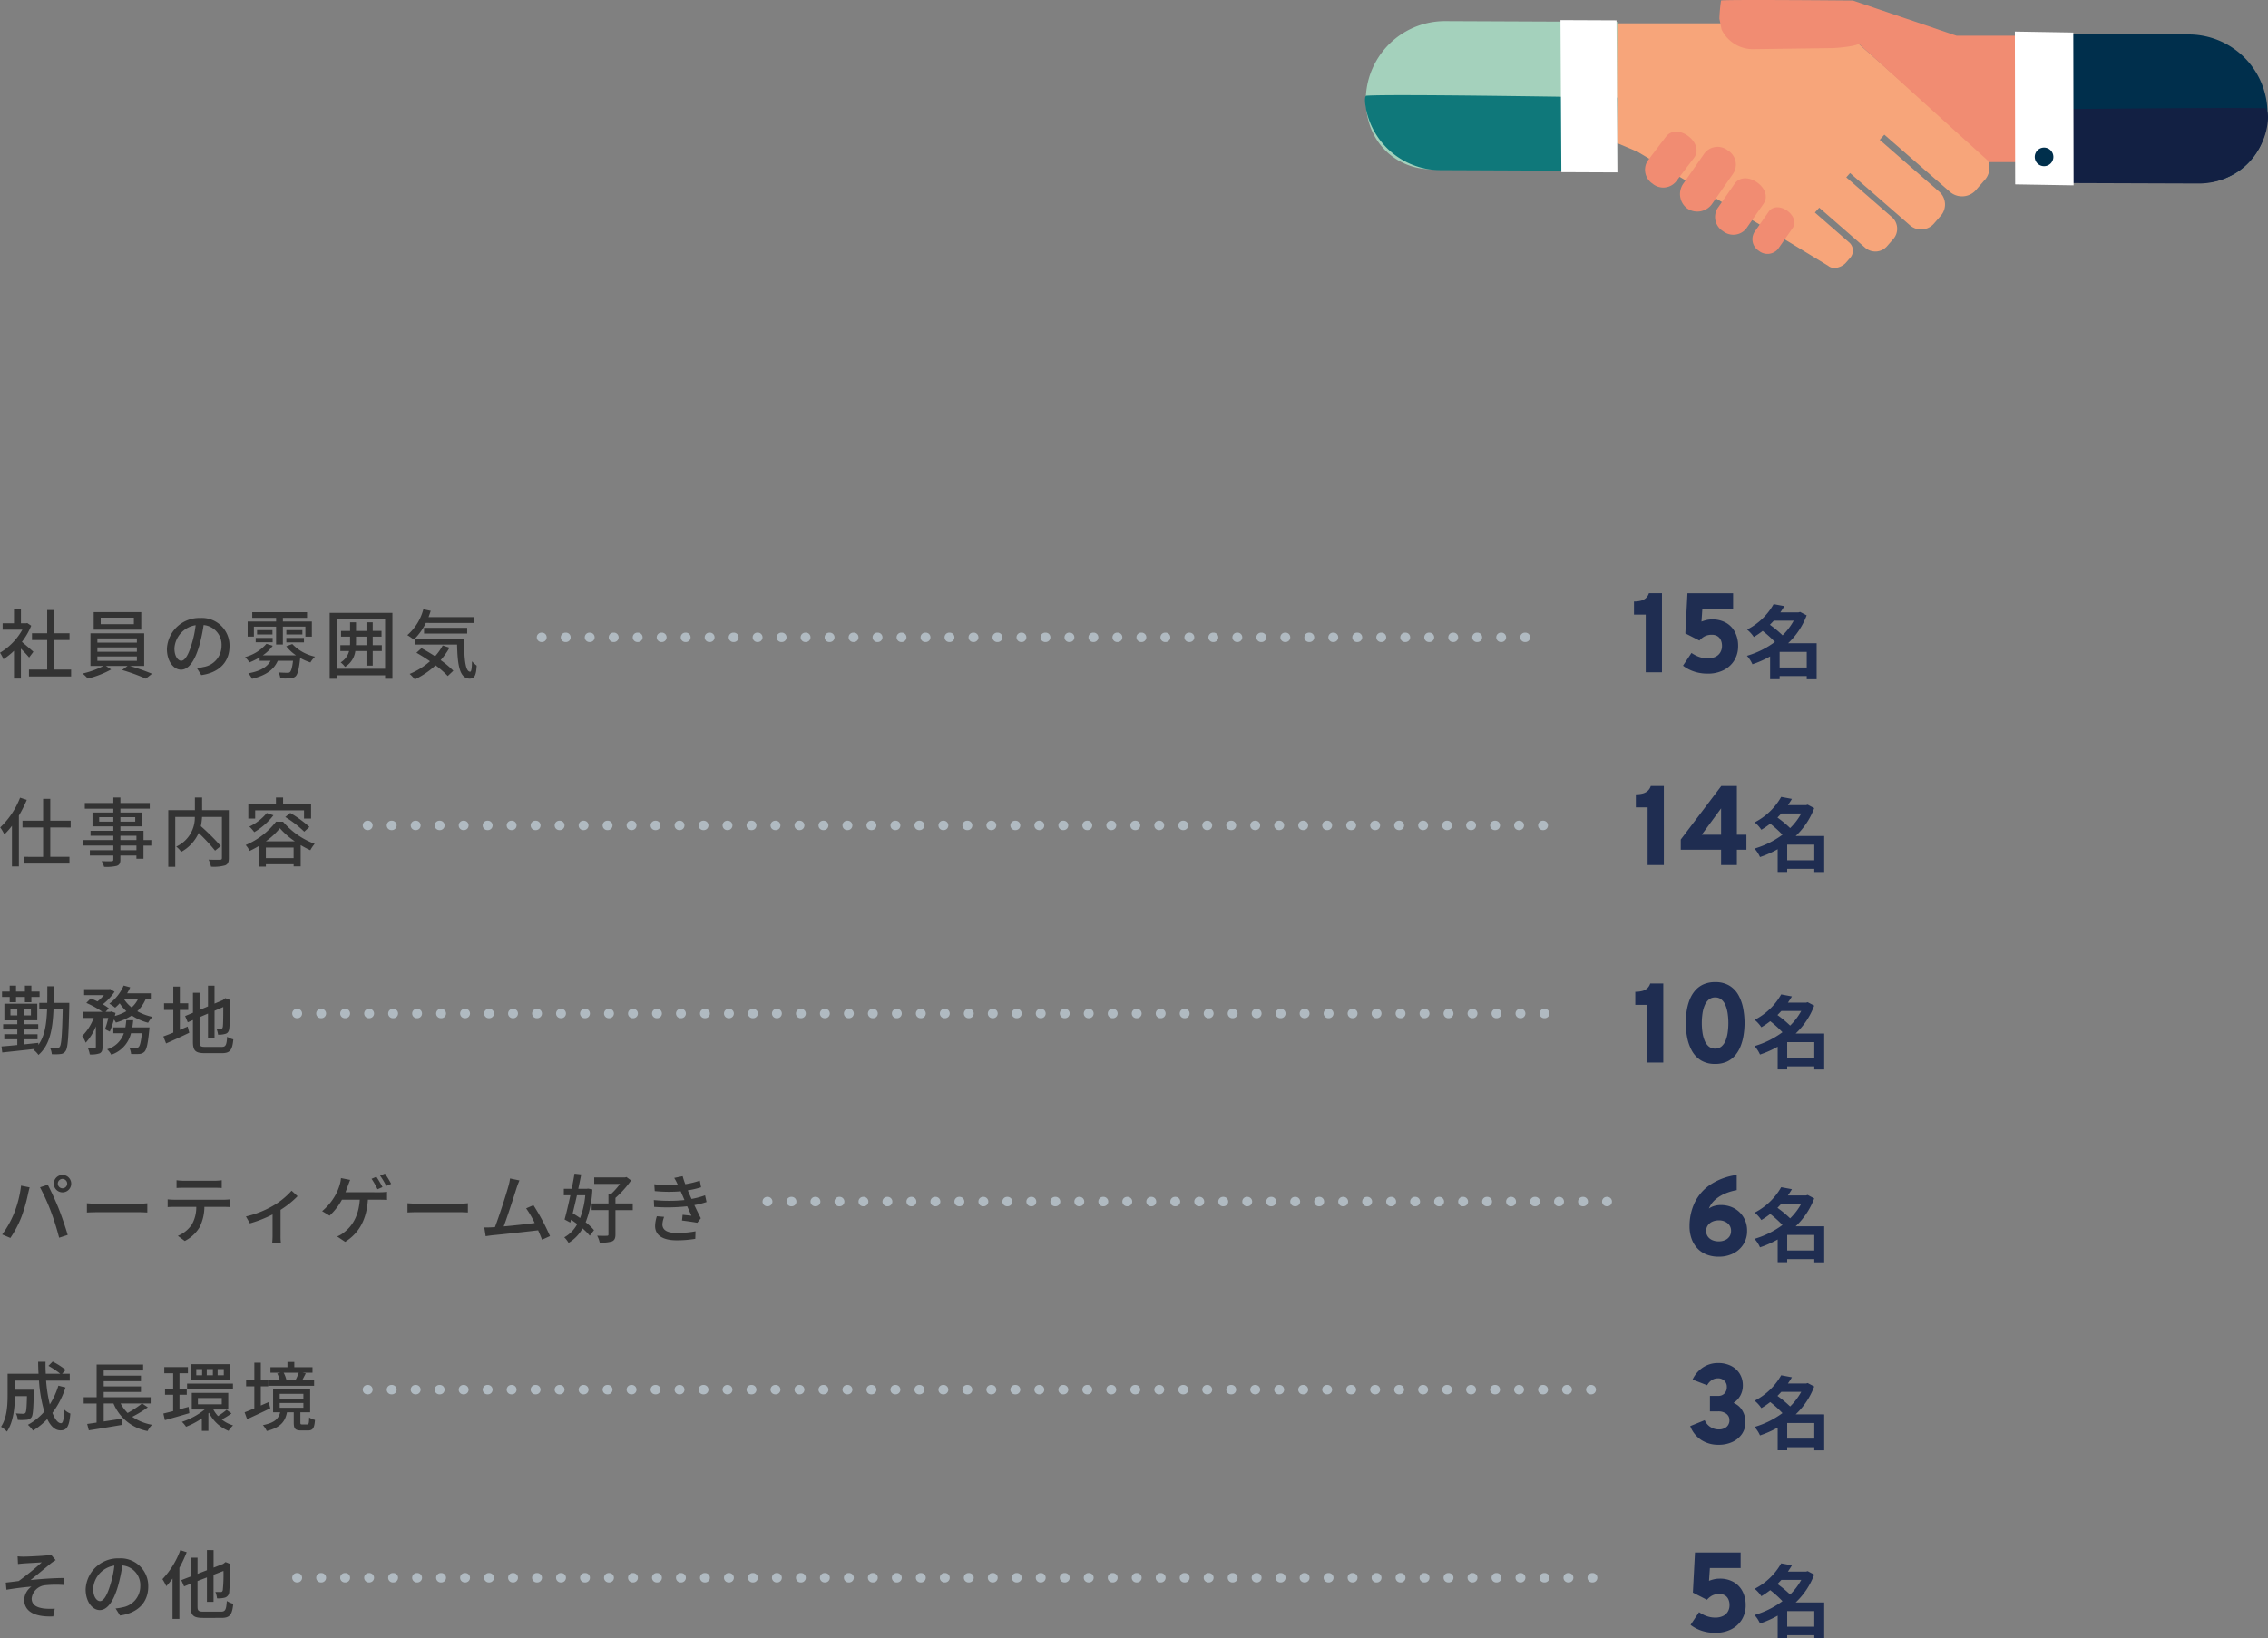 <svg xmlns="http://www.w3.org/2000/svg" width="482.224" height="348.448" viewBox="0 0 482.224 348.448">
  <rect x="0" y="0" width="482.224" height="348.448" fill="#808080" stroke="none"/>
  <g id="グループ_10202" data-name="グループ 10202" transform="translate(-313.776 -6568.031)">
    <g id="グループ_8409" data-name="グループ 8409" transform="translate(313.408 6692.074)">
      <path id="パス_17243" data-name="パス 17243" d="M7.472-4.432c-.368-.336-1.7-1.488-2.448-2.1a14.785,14.785,0,0,0,1.984-3.44l-.832-.56-.256.048h-1.1v-2.944H3.344v2.944H.928v1.36H5.12a13.186,13.186,0,0,1-4.752,4.9A7.026,7.026,0,0,1,1.1-2.848,14.1,14.1,0,0,0,3.344-4.64v5.9H4.816V-5.1c.656.656,1.376,1.424,1.744,1.888ZM11.92-.656V-6.928h3.232v-1.44H11.92V-13.3H10.4v4.928H7.168v1.44H10.4V-.656H6.528V.816h8.96V-.656ZM28.832-10.3H21.776V-11.68h7.056Zm1.568-2.56H20.288V-9.12H30.4ZM21.072-3.44h8.4V-2.5h-8.4Zm0-1.92h8.4v.928h-8.4Zm0-1.92h8.4v.912h-8.4Zm9.952,5.856V-8.352H19.6v6.928h2.768A18.726,18.726,0,0,1,17.92.192a8.964,8.964,0,0,1,1.12,1.072A20.145,20.145,0,0,0,24-.672l-1.12-.752H27.5L26.336-.56a42.588,42.588,0,0,1,5.04,1.84L32.688.24a46.732,46.732,0,0,0-4.72-1.664Zm7.888-1.1c-.64,0-1.456-.832-1.456-2.656a5.311,5.311,0,0,1,4.512-4.9A21.952,21.952,0,0,1,41.1-6C40.368-3.552,39.6-2.528,38.912-2.528ZM43.168.528c3.872-.544,6-2.848,6-6.16a5.872,5.872,0,0,0-6.224-5.984A6.886,6.886,0,0,0,35.856-5.04c0,2.64,1.44,4.416,3.008,4.416,1.584,0,2.9-1.808,3.856-5.04a36.263,36.263,0,0,0,.944-4.448A4.19,4.19,0,0,1,47.472-5.7a4.551,4.551,0,0,1-3.84,4.5,8.972,8.972,0,0,1-1.408.224Zm11.184-10.3h4.72v3.792h1.44V-9.776H65.3v2.128h1.376v-3.216h-6.16v-.784h5.136v-1.2H54v1.2h5.072v.784H53.024v3.2h1.328Zm6.9,3.344h3.744v-.944H61.248Zm0-2.608v.928h3.408V-9.04ZM54.736-6.448h3.6v-.928h-3.6Zm.288-2.592v.928H58.3V-9.04ZM61.232-5.6A8.831,8.831,0,0,0,63.3-3.68h-7.04a8.749,8.749,0,0,0,2.1-2.032l-1.344-.416A9.122,9.122,0,0,1,52.48-3.3a8.553,8.553,0,0,1,.944,1.12,14.786,14.786,0,0,0,2.144-1.056v.72H57.9C57.1-1.024,55.376-.24,53.168.144a5.742,5.742,0,0,1,.784,1.168c2.576-.624,4.544-1.7,5.472-3.824h3.248c-.176,1.488-.4,2.16-.656,2.4-.144.128-.288.144-.592.144s-1.072-.016-1.872-.08a2.816,2.816,0,0,1,.416,1.264,17.3,17.3,0,0,0,2.064,0A1.733,1.733,0,0,0,63.216.784c.448-.448.72-1.488.976-3.888V-3.12a11.865,11.865,0,0,0,2.176.96,5.614,5.614,0,0,1,.976-1.232A9.4,9.4,0,0,1,62.512-6.08Zm14.816-.24c.016-.256.016-.512.016-.784V-7.648h2.224V-5.84Zm5.5,0H79.616V-7.648h1.872V-8.864H79.616V-10.7H78.288v1.84H76.064V-10.7H74.8v1.84H72.88v1.216H74.8V-6.64c0,.272,0,.544-.016.8H72.736v1.248h1.856A3.885,3.885,0,0,1,72.8-2.176a4.39,4.39,0,0,1,.928.96A4.634,4.634,0,0,0,75.92-4.592h2.368v3.1h1.328v-3.1h1.936Zm-9.6,5.024V-11.328h10.3V-.816ZM70.464-12.7v14h1.488V.576h10.3V1.3h1.552v-14Zm30.7,2.144v-1.248h-9.68c.16-.432.32-.88.464-1.328l-1.568-.336a10.951,10.951,0,0,1-3.408,5.5,11.034,11.034,0,0,1,1.376.96,12.145,12.145,0,0,0,2.56-3.552ZM99.7-8.3V-9.52H90.528V-8.3ZM94.5-5.776a11.563,11.563,0,0,1-1.632,2.3C91.9-4.112,90.9-4.7,89.984-5.2l-1.072.976c.928.528,1.92,1.152,2.88,1.808A15.207,15.207,0,0,1,87.472.272,8.2,8.2,0,0,1,88.56,1.44a17.348,17.348,0,0,0,4.416-2.992A19.766,19.766,0,0,1,95.568.72L96.752-.4a20,20,0,0,0-2.688-2.256A14.83,14.83,0,0,0,95.936-5.3ZM88.688-7.232v1.264h8.864c.1,4.224.48,7.232,2.7,7.248,1.056-.016,1.36-.784,1.472-2.768A7.528,7.528,0,0,1,100.72-2.4c-.016,1.312-.1,2.192-.384,2.208-1.072,0-1.3-3.056-1.28-7.04ZM4.64,26.608a17.472,17.472,0,0,1-4.224,6.32,9.256,9.256,0,0,1,.88,1.488,15.231,15.231,0,0,0,1.616-1.824v8.624H4.384v-10.8a26.13,26.13,0,0,0,1.68-3.344Zm10.752,6.336V31.5H11.056V26.848H9.536V31.5H5.152v1.44H9.536v6.24H5.552v1.44h9.584v-1.44h-4.08v-6.24Zm13.984,4.832H25.968v-.992h3.408ZM25.968,34.7h3.408v.912H25.968Zm-4.512-2.992v-.96h3.008v.96Zm7.664-.96v.96H25.968v-.96Zm3.424,4.864H30.88V33.648H25.968V32.7h4.656V29.76H25.968v-.816h6.24v-1.2h-6.24V26.576h-1.5v1.168H18.4v1.2h6.064v.816H20.032V32.7h4.432v.944H19.616V34.7h4.848v.912h-6.4v1.168h6.4v.992H19.472V38.9h4.992v.848c0,.272-.1.352-.384.368-.256.016-1.216.016-2.1-.016a4.6,4.6,0,0,1,.512,1.2,9.423,9.423,0,0,0,2.72-.208c.544-.208.752-.544.752-1.36V38.9h3.408v.688h1.5v-2.8h1.664Zm16.48-6.352h-5.68V26.576H41.808v2.688H36.144V41.3h1.488V30.7h4.16a6.778,6.778,0,0,1-3.952,6.3,5.31,5.31,0,0,1,1.056,1.12,8.507,8.507,0,0,0,3.712-4.016,38.3,38.3,0,0,1,3.488,3.76l1.216-.976a48,48,0,0,0-4.24-4.224,12.778,12.778,0,0,0,.256-1.968h4.224v8.72c0,.288-.1.368-.4.384s-1.392.016-2.432-.032a5.973,5.973,0,0,1,.512,1.5,8.861,8.861,0,0,0,2.992-.272c.592-.24.8-.688.8-1.568Zm5.6.032H65.008v1.76h1.5v-3.1H60.56V26.576H59.04v1.376H53.168v3.1h1.456Zm6.4,1.424a23.238,23.238,0,0,1,4.032,3.12l1.1-1.008a24.045,24.045,0,0,0-4.08-2.976Zm-3.936-.848a10.763,10.763,0,0,1-3.7,2.88,7.993,7.993,0,0,1,1.04,1.184,14.3,14.3,0,0,0,4.08-3.584Zm-.208,6.016A14.585,14.585,0,0,0,59.872,33.1a16.452,16.452,0,0,0,3.184,2.784Zm.016,3.568V37.2h5.9v2.256Zm2.16-7.744a16.11,16.11,0,0,1-6.448,4.96,6.147,6.147,0,0,1,.848,1.248c.672-.32,1.36-.688,2-1.072v4.416H56.9v-.5h5.9v.448h1.5V36.688a21.37,21.37,0,0,0,2.048,1.088,7.579,7.579,0,0,1,.928-1.36,16.269,16.269,0,0,1-6.72-4.7ZM2.432,70.1H3.776v-1.12H5.664V70.1H7.04v-1.12H8.784V67.84H7.04V66.576H5.664V67.84H3.776V66.576H2.432V67.84H.8v1.136H2.432Zm.16,2.8v-1.44H4.048V72.9Zm4.352,0H5.424v-1.44h1.52ZM15.1,70.24H11.776c.032-1.12.032-2.288.032-3.52H10.432c0,1.232,0,2.416-.016,3.52H8.72v1.392h1.664c-.128,3.152-.512,5.7-1.856,7.536v-.432c-1.04.112-2.08.224-3.1.336V77.984H8.352V76.912H5.424V75.9H8.5v-1.12H5.424v-.832H8.3V70.416H1.3v3.536H4.048v.832H1.04V75.9H4.048v1.008H1.28v1.072H4.048V79.2c-1.28.128-2.432.24-3.36.3l.16,1.28c1.84-.192,4.416-.464,6.928-.752-.08.064-.16.144-.256.224a4.019,4.019,0,0,1,1.024,1.056c2.4-2.08,3.024-5.408,3.2-9.68H13.7c-.128,5.52-.288,7.52-.624,7.936a.517.517,0,0,1-.528.272c-.272,0-.9,0-1.568-.064a3.461,3.461,0,0,1,.4,1.376,9.541,9.541,0,0,0,1.84-.032,1.348,1.348,0,0,0,1.1-.656c.48-.672.624-2.928.784-9.536ZM28.5,75.456c.08-.5.144-.992.192-1.52H27.216c-.048.528-.112,1.024-.192,1.52h-2.56V76.7H26.7a5.29,5.29,0,0,1-3.552,3.408,4.408,4.408,0,0,1,.88,1.152,6.4,6.4,0,0,0,4.192-4.56h2.32c-.208,1.872-.432,2.688-.7,2.928a.613.613,0,0,1-.512.176c-.272,0-.864-.016-1.488-.08a3.88,3.88,0,0,1,.4,1.376,16.138,16.138,0,0,0,1.776,0,1.7,1.7,0,0,0,1.072-.48c.448-.48.736-1.712,1.008-4.576.032-.208.048-.592.048-.592Zm1.2-6a5.792,5.792,0,0,1-1.344,1.76,7.272,7.272,0,0,1-1.616-1.76Zm2.736,0V68.208h-5.04a13.537,13.537,0,0,0,.656-1.264l-1.392-.384a9.542,9.542,0,0,1-3.04,3.856,8.8,8.8,0,0,1,1.232.848,10.332,10.332,0,0,0,.96-.928,9.436,9.436,0,0,0,1.424,1.68,10.6,10.6,0,0,1-2.448,1.008c.048-.224.1-.432.144-.64l-.9-.32-.224.08h-.992l.688-.752a11.085,11.085,0,0,0-1.28-.848,11.234,11.234,0,0,0,2.5-2.672l-.96-.592-.24.048H18.256v1.264h4.208a9.11,9.11,0,0,1-1.376,1.344c-.48-.24-.992-.464-1.44-.64l-.928.96a19.823,19.823,0,0,1,3.424,1.888h-4.08v1.3h2.224a10.581,10.581,0,0,1-2.448,3.84,7.14,7.14,0,0,1,.752,1.424,11.313,11.313,0,0,0,2.16-3.472v4.336c0,.192-.064.224-.256.24s-.832.016-1.472-.016a5.275,5.275,0,0,1,.432,1.408,5.532,5.532,0,0,0,2.112-.24c.48-.256.592-.656.592-1.376V73.44h1.232a17.59,17.59,0,0,1-.7,2.4l1.024.512a21.784,21.784,0,0,0,.88-2.576,4.262,4.262,0,0,1,.416.656,13.269,13.269,0,0,0,3.376-1.5,11.369,11.369,0,0,0,3.472,1.536,5.506,5.506,0,0,1,.928-1.248,11.265,11.265,0,0,1-3.232-1.2,7.726,7.726,0,0,0,1.776-2.56Zm6.176,2.288h1.776V70.336H38.608V66.784H37.216v3.552H35.248v1.408h1.968V76.56c-.8.32-1.536.608-2.112.816l.576,1.488c1.424-.624,3.248-1.456,4.928-2.272l-.336-1.312c-.544.224-1.12.464-1.664.7ZM44,79.6c-1.024,0-1.2-.176-1.2-1.072V73.28l1.792-.768v5.152h1.392V71.92l1.856-.8c0,2.448-.032,3.936-.1,4.24-.064.336-.208.4-.416.4-.16,0-.592,0-.928-.016a4.6,4.6,0,0,1,.336,1.264,4.93,4.93,0,0,0,1.536-.176c.5-.128.768-.48.848-1.152.1-.624.128-2.8.128-5.792l.064-.256-1.04-.4-.256.208-.288.224-1.744.736V66.592H44.592v4.4l-1.792.752V68.1H41.392v4.24l-1.664.7.56,1.328,1.1-.48v4.624c0,1.92.56,2.416,2.528,2.416h3.664c1.744,0,2.192-.72,2.4-2.928a3.97,3.97,0,0,1-1.312-.56c-.128,1.744-.288,2.16-1.168,2.16ZM12.656,108.688a1.011,1.011,0,0,1,.992-1.008,1.025,1.025,0,0,1,1.008,1.008,1.011,1.011,0,0,1-1.008.992A1,1,0,0,1,12.656,108.688Zm-.848,0a1.848,1.848,0,0,0,3.7,0,1.848,1.848,0,0,0-3.7,0Zm-8.5,6.432A20.9,20.9,0,0,1,.832,119.5l1.744.736a23.21,23.21,0,0,0,2.352-4.464,34.109,34.109,0,0,0,1.408-4.928c.08-.352.224-.96.336-1.36l-1.824-.368A23.451,23.451,0,0,1,3.312,115.12Zm7.888-.5a54.581,54.581,0,0,1,1.744,5.568l1.824-.592c-.432-1.5-1.28-4-1.888-5.536-.64-1.616-1.712-3.936-2.352-5.136l-1.648.544A45.336,45.336,0,0,1,11.2,114.624Zm7.648.208c.528-.032,1.472-.064,2.368-.064h8.7c.7,0,1.424.048,1.776.064v-1.968c-.384.032-1.008.1-1.792.1H21.216c-.864,0-1.856-.048-2.368-.1Zm27.072-5.264c.5,0,1.088.016,1.6.048v-1.648a10.911,10.911,0,0,1-1.6.112H39.472a12.256,12.256,0,0,1-1.568-.112v1.648c.448-.032,1.04-.048,1.568-.048Zm-8.448,2.544a14.019,14.019,0,0,1-1.456-.08v1.648c.448-.032.976-.048,1.456-.048H42.1a7.4,7.4,0,0,1-.96,3.776,6.643,6.643,0,0,1-2.96,2.384l1.472,1.088a7.794,7.794,0,0,0,3.184-2.976,9.952,9.952,0,0,0,.992-4.272h4.112c.416,0,.976.016,1.344.048v-1.648c-.4.048-1.008.08-1.344.08Zm24.9-1.92a16.1,16.1,0,0,1-4.112,3.3,20.76,20.76,0,0,1-5.6,2.176l.848,1.472a26.477,26.477,0,0,0,4.816-1.9v4.544c0,.512-.048,1.264-.08,1.536H60.1a10.2,10.2,0,0,1-.08-1.536v-5.52a20.023,20.023,0,0,0,3.616-2.9Zm21.168-1.456a18.916,18.916,0,0,0-1.328-2.176l-1.024.432a15.883,15.883,0,0,1,1.312,2.192Zm-1.84.688a23.186,23.186,0,0,0-1.3-2.192l-1.024.432a18.035,18.035,0,0,1,1.264,2.224Zm-7.872,1.1c.208-.512.384-1.008.528-1.424.128-.336.3-.816.464-1.2l-1.952-.384a6.757,6.757,0,0,1-.272,1.44,10.956,10.956,0,0,1-.928,2.208,12.108,12.108,0,0,1-2.8,3.376l1.584.96a13.328,13.328,0,0,0,2.624-3.392h3.792c-.256,3.744-1.792,5.776-3.424,7.008a4.885,4.885,0,0,1-1.392.8l1.712,1.152c2.816-1.776,4.544-4.544,4.832-8.96h2.5c.368,0,1.024,0,1.568.048v-1.728a11.107,11.107,0,0,1-1.568.1Zm13.184,4.3c.528-.032,1.472-.064,2.368-.064h8.7c.7,0,1.424.048,1.776.064v-1.968c-.384.032-1.008.1-1.792.1H89.376c-.864,0-1.856-.048-2.368-.1Zm30.3,5.024a46.893,46.893,0,0,0-3.52-6.576l-1.552.672a21.54,21.54,0,0,1,1.824,3.12c-1.712.224-4.416.528-6.592.72.8-2.112,2.256-6.64,2.736-8.16.224-.7.432-1.184.608-1.616l-2-.416a10.1,10.1,0,0,1-.352,1.664c-.448,1.632-1.968,6.4-2.864,8.688-.24.016-.464.016-.656.032-.48.032-1.1.032-1.6.032l.288,1.856c.48-.064,1.008-.144,1.408-.192,2.08-.192,7.2-.752,9.744-1.056.336.736.624,1.44.832,2Zm7.5-8.688a17.765,17.765,0,0,1-1.1,4.848c-.512-.368-1.056-.7-1.568-1.024.288-1.184.608-2.5.9-3.824Zm.624-1.408-.272.032h-1.84c.224-1.056.448-2.1.624-3.056l-1.424-.16c-.16.992-.368,2.1-.592,3.216h-1.68v1.376h1.392c-.416,1.936-.848,3.808-1.232,5.152l1.216.656.16-.608c.448.288.88.608,1.312.928a6.871,6.871,0,0,1-2.752,2.816,5.082,5.082,0,0,1,.912,1.184,8.323,8.323,0,0,0,2.976-3.072,11.538,11.538,0,0,1,1.536,1.552l.9-1.184a11.438,11.438,0,0,0-1.776-1.68,21.649,21.649,0,0,0,1.424-6.992Zm9.472,3.152h-3.68v-1.184a21,21,0,0,0,3.328-3.712l-.992-.72-.288.08h-6.56v1.376h5.488a14.685,14.685,0,0,1-1.92,2.16h-.544v2h-3.568v1.408h3.568v5.168c0,.224-.08.3-.336.3-.272.016-1.136.016-2.064-.016a5.6,5.6,0,0,1,.544,1.456,7.423,7.423,0,0,0,2.624-.256c.544-.256.72-.672.72-1.488V114.32h3.68Zm5.12,2.72a7.507,7.507,0,0,0-.368,2.048c0,2.08,1.728,3.072,4.624,3.072a23.894,23.894,0,0,0,3.92-.32l.048-1.6a20.732,20.732,0,0,1-4.016.352c-2.176,0-3.024-.72-3.024-1.84a5.343,5.343,0,0,1,.368-1.584Zm10.256-4.448a17.486,17.486,0,0,1-2.88.768c-.208-.464-.384-.864-.512-1.152l-.288-.672a19.044,19.044,0,0,0,2.832-.656l-.272-1.408a19.374,19.374,0,0,1-3.088.752,17.383,17.383,0,0,1-.56-1.7l-1.792.368a10.575,10.575,0,0,1,.656,1.232l.128.272a28.793,28.793,0,0,1-5.024-.16l.1,1.456a30.509,30.509,0,0,0,5.52.048c.112.272.24.56.368.848l.432,1.008a32.674,32.674,0,0,1-6.512,0l.064,1.456a38.785,38.785,0,0,0,7.024-.128c.32.688.624,1.392.9,2-.464-.048-1.152-.112-1.872-.192l-.128,1.216c1.024.128,2.416.32,3.248.48l.752-.96c-.448-.848-.928-1.872-1.376-2.8a17.8,17.8,0,0,0,2.592-.656Zm-137.5,40.48a16.214,16.214,0,0,1-1.824,3.984,31.186,31.186,0,0,1-.784-5.056H15.2v-1.456H13.568l.768-.816a16.9,16.9,0,0,0-2.768-1.776l-.9.912a17.138,17.138,0,0,1,2.512,1.68H10.1q-.072-1.248-.048-2.544H8.48c0,.848.032,1.712.08,2.544H1.984v4.528c0,2.064-.112,4.816-1.392,6.736a6.351,6.351,0,0,1,1.248,1.024c1.408-2.064,1.68-5.264,1.7-7.536H6.1c-.048,2.416-.144,3.328-.32,3.552a.57.57,0,0,1-.5.192c-.256,0-.88-.016-1.536-.08a3.572,3.572,0,0,1,.4,1.392,11.4,11.4,0,0,0,1.888-.032,1.417,1.417,0,0,0,1.024-.512c.336-.448.416-1.824.5-5.3v-.576H3.536v-1.936h5.12a30.067,30.067,0,0,0,1.136,6.592,12.628,12.628,0,0,1-3.488,2.8A7.705,7.705,0,0,1,7.392,161.2a14.7,14.7,0,0,0,3.024-2.448c.72,1.5,1.648,2.4,2.816,2.4,1.312,0,1.856-.752,2.1-3.568a3.906,3.906,0,0,1-1.28-.832c-.1,2.064-.288,2.88-.7,2.88-.672,0-1.3-.832-1.84-2.192a18.177,18.177,0,0,0,2.784-5.408ZM30.56,155.44a21.992,21.992,0,0,1-3.056,2.016,8.435,8.435,0,0,1-1.488-2.016Zm.032,0H32.4v-1.328H22.416v-1.12h7.92v-1.184h-7.92v-1.1h7.92V149.52h-7.92v-1.1H30.8v-1.248H20.912v6.944H18.16v1.328H20.9V159.5c-.736.112-1.424.208-2,.288l.352,1.36c1.9-.3,4.592-.736,7.1-1.168l-.08-1.312-3.856.592V155.44H24.5a9.717,9.717,0,0,0,7.248,5.856,5.148,5.148,0,0,1,.944-1.328,10.771,10.771,0,0,1-4.208-1.7,24.411,24.411,0,0,0,3.312-2.016Zm17.36-6H46.64v-1.312h1.312Zm-2.32,0h-1.3v-1.312h1.3Zm-2.288,0H42.1v-1.312h1.248Zm5.872-2.352H40.88V150.5h8.336Zm-9.072,5.344H49.9v-1.216h-9.76Zm.32,3.728c-.64.176-1.3.352-1.936.528v-3.1H40.08v-1.312H38.528v-3.264H40.32V147.7H35.3v1.312h1.888v3.264H35.456v1.312h1.728v3.472c-.768.192-1.488.368-2.08.512l.32,1.408c1.488-.4,3.408-.96,5.2-1.488Zm1.984-1.888H47.52v1.344H42.448Zm6.1,2.512a15.836,15.836,0,0,1-1.824,1.328,6.335,6.335,0,0,1-.992-1.392H48.9v-3.536h-7.76v3.536h2.752a15.47,15.47,0,0,1-4.848,2.624,5.419,5.419,0,0,1,.88,1.04,16.623,16.623,0,0,0,3.36-1.776v2.656h1.392V157.52l.128-.112a8.075,8.075,0,0,0,4.16,3.856,5.574,5.574,0,0,1,.96-1.168,6.982,6.982,0,0,1-2.416-1.264,14.608,14.608,0,0,0,2.08-1.28ZM63.888,148.9a13.879,13.879,0,0,1-.64,1.488l.352.08H60.736l.5-.128a5.657,5.657,0,0,0-.56-1.44Zm3.264,1.568H64.64c.224-.4.464-.912.752-1.424L64.7,148.9h2.112v-1.168H62.944v-1.12H61.488v1.12H57.872V148.9h2.144l-.7.16a6.03,6.03,0,0,1,.528,1.408H57.408v1.216h9.744ZM57.5,155.136l-1.68.736v-4.08h1.568V150.4H55.824v-3.632H54.448V150.4H52.7v1.392h1.744v4.688c-.768.32-1.488.624-2.064.832l.528,1.472c1.408-.656,3.248-1.5,4.928-2.32Zm2.336.192h5.04v1.024H59.84Zm0-1.936h5.04V154.4H59.84Zm4.8,6.5c-.352,0-.4-.048-.4-.416v-2.16h2.08v-4.88H58.432v4.88h1.5c-.336,1.344-1.136,2.224-3.664,2.72a4.939,4.939,0,0,1,.816,1.248c2.944-.736,3.92-2.016,4.3-3.968h1.44v2.176c0,1.28.288,1.68,1.584,1.68H65.84c1.008,0,1.376-.448,1.5-2.24a3.879,3.879,0,0,1-1.232-.528c-.048,1.312-.112,1.488-.416,1.488ZM4.112,187.952l.08,1.632c.4-.048.9-.1,1.312-.128.656-.048,3.056-.176,3.744-.224a61.759,61.759,0,0,1-4.9,3.968c-.816.1-1.888.24-2.752.336l.144,1.52c1.76-.3,3.728-.544,5.312-.672a3.665,3.665,0,0,0-1.536,2.768c0,2.512,2.224,3.744,6.176,3.568l.32-1.648a12.745,12.745,0,0,1-2.32-.032c-1.44-.192-2.592-.7-2.592-2.144a3.2,3.2,0,0,1,2.88-2.8,23.445,23.445,0,0,1,4.048-.048l-.016-1.488c-2.112,0-4.864.192-7.152.432,1.2-.944,3.168-2.592,4.32-3.536a9.766,9.766,0,0,1,1.024-.7L11.2,187.584a3.546,3.546,0,0,1-.96.176c-.944.112-4.08.256-4.752.256A12.229,12.229,0,0,1,4.112,187.952Zm17.52,9.52c-.64,0-1.456-.832-1.456-2.656a5.311,5.311,0,0,1,4.512-4.9,21.953,21.953,0,0,1-.864,4.08C23.088,196.448,22.32,197.472,21.632,197.472Zm4.256,3.056c3.872-.544,6-2.848,6-6.16a5.872,5.872,0,0,0-6.224-5.984,6.886,6.886,0,0,0-7.088,6.576c0,2.64,1.44,4.416,3.008,4.416,1.584,0,2.9-1.808,3.856-5.04a36.263,36.263,0,0,0,.944-4.448,4.19,4.19,0,0,1,3.808,4.416,4.551,4.551,0,0,1-3.84,4.5,8.974,8.974,0,0,1-1.408.224ZM38.7,186.64a17.784,17.784,0,0,1-3.792,6.16,11.416,11.416,0,0,1,.816,1.488,17.472,17.472,0,0,0,1.328-1.616v8.576h1.456V190.384a25.816,25.816,0,0,0,1.552-3.312Zm4.944,13.072c-1.088,0-1.28-.192-1.28-1.12V193.2l2-.768v5.2h1.408v-5.76l2.112-.816a32.442,32.442,0,0,1-.144,4.064c-.08.352-.224.416-.464.416-.208,0-.72,0-1.12-.016a4.26,4.26,0,0,1,.352,1.36,5.507,5.507,0,0,0,1.7-.16,1.308,1.308,0,0,0,.9-1.264,54.343,54.343,0,0,0,.176-5.648l.064-.224-1.024-.416-.272.208-.224.176-2.048.8v-3.728H44.368V190.9l-2,.768V188.24H40.9v4l-1.984.768.592,1.328,1.392-.56v4.8c0,1.952.592,2.464,2.656,2.464H47.44c1.856,0,2.288-.736,2.528-3.008a4.538,4.538,0,0,1-1.376-.592c-.128,1.84-.3,2.272-1.248,2.272Z" transform="translate(0 19)" fill="#333"/>
      <path id="線_227" data-name="線 227" d="M209.2,1h-.1a1,1,0,0,1-1-1,1,1,0,0,1,1-1h.1a1,1,0,0,1,1,1A1,1,0,0,1,209.2,1Zm-5.1,0H204a1,1,0,0,1-1-1,1,1,0,0,1,1-1h.1a1,1,0,0,1,1,1A1,1,0,0,1,204.1,1ZM199,1h-.1a1,1,0,0,1-1-1,1,1,0,0,1,1-1h.1a1,1,0,0,1,1,1A1,1,0,0,1,199,1Zm-5.1,0h-.1a1,1,0,0,1-1-1,1,1,0,0,1,1-1h.1a1,1,0,0,1,1,1A1,1,0,0,1,193.9,1Zm-5.1,0h-.1a1,1,0,0,1-1-1,1,1,0,0,1,1-1h.1a1,1,0,0,1,1,1A1,1,0,0,1,188.8,1Zm-5.1,0h-.1a1,1,0,0,1-1-1,1,1,0,0,1,1-1h.1a1,1,0,0,1,1,1A1,1,0,0,1,183.7,1Zm-5.1,0h-.1a1,1,0,0,1-1-1,1,1,0,0,1,1-1h.1a1,1,0,0,1,1,1A1,1,0,0,1,178.6,1Zm-5.1,0h-.1a1,1,0,0,1-1-1,1,1,0,0,1,1-1h.1a1,1,0,0,1,1,1A1,1,0,0,1,173.5,1Zm-5.1,0h-.1a1,1,0,0,1-1-1,1,1,0,0,1,1-1h.1a1,1,0,0,1,1,1A1,1,0,0,1,168.4,1Zm-5.1,0h-.1a1,1,0,0,1-1-1,1,1,0,0,1,1-1h.1a1,1,0,0,1,1,1A1,1,0,0,1,163.3,1Zm-5.1,0h-.1a1,1,0,0,1-1-1,1,1,0,0,1,1-1h.1a1,1,0,0,1,1,1A1,1,0,0,1,158.2,1Zm-5.1,0H153a1,1,0,0,1-1-1,1,1,0,0,1,1-1h.1a1,1,0,0,1,1,1A1,1,0,0,1,153.1,1ZM148,1h-.1a1,1,0,0,1-1-1,1,1,0,0,1,1-1h.1a1,1,0,0,1,1,1A1,1,0,0,1,148,1Zm-5.1,0h-.1a1,1,0,0,1-1-1,1,1,0,0,1,1-1h.1a1,1,0,0,1,1,1A1,1,0,0,1,142.9,1Zm-5.1,0h-.1a1,1,0,0,1-1-1,1,1,0,0,1,1-1h.1a1,1,0,0,1,1,1A1,1,0,0,1,137.8,1Zm-5.1,0h-.1a1,1,0,0,1-1-1,1,1,0,0,1,1-1h.1a1,1,0,0,1,1,1A1,1,0,0,1,132.7,1Zm-5.1,0h-.1a1,1,0,0,1-1-1,1,1,0,0,1,1-1h.1a1,1,0,0,1,1,1A1,1,0,0,1,127.6,1Zm-5.1,0h-.1a1,1,0,0,1-1-1,1,1,0,0,1,1-1h.1a1,1,0,0,1,1,1A1,1,0,0,1,122.5,1Zm-5.1,0h-.1a1,1,0,0,1-1-1,1,1,0,0,1,1-1h.1a1,1,0,0,1,1,1A1,1,0,0,1,117.4,1Zm-5.1,0h-.1a1,1,0,0,1-1-1,1,1,0,0,1,1-1h.1a1,1,0,0,1,1,1A1,1,0,0,1,112.3,1Zm-5.1,0h-.1a1,1,0,0,1-1-1,1,1,0,0,1,1-1h.1a1,1,0,0,1,1,1A1,1,0,0,1,107.2,1Zm-5.1,0H102a1,1,0,0,1-1-1,1,1,0,0,1,1-1h.1a1,1,0,0,1,1,1A1,1,0,0,1,102.1,1ZM97,1h-.1a1,1,0,0,1-1-1,1,1,0,0,1,1-1H97a1,1,0,0,1,1,1A1,1,0,0,1,97,1ZM91.9,1h-.1a1,1,0,0,1-1-1,1,1,0,0,1,1-1h.1a1,1,0,0,1,1,1A1,1,0,0,1,91.9,1ZM86.8,1h-.1a1,1,0,0,1-1-1,1,1,0,0,1,1-1h.1a1,1,0,0,1,1,1A1,1,0,0,1,86.8,1ZM81.7,1h-.1a1,1,0,0,1-1-1,1,1,0,0,1,1-1h.1a1,1,0,0,1,1,1A1,1,0,0,1,81.7,1ZM76.6,1h-.1a1,1,0,0,1-1-1,1,1,0,0,1,1-1h.1a1,1,0,0,1,1,1A1,1,0,0,1,76.6,1ZM71.5,1h-.1a1,1,0,0,1-1-1,1,1,0,0,1,1-1h.1a1,1,0,0,1,1,1A1,1,0,0,1,71.5,1ZM66.4,1h-.1a1,1,0,0,1-1-1,1,1,0,0,1,1-1h.1a1,1,0,0,1,1,1A1,1,0,0,1,66.4,1ZM61.3,1h-.1a1,1,0,0,1-1-1,1,1,0,0,1,1-1h.1a1,1,0,0,1,1,1A1,1,0,0,1,61.3,1ZM56.2,1h-.1a1,1,0,0,1-1-1,1,1,0,0,1,1-1h.1a1,1,0,0,1,1,1A1,1,0,0,1,56.2,1ZM51.1,1H51a1,1,0,0,1-1-1,1,1,0,0,1,1-1h.1a1,1,0,0,1,1,1A1,1,0,0,1,51.1,1ZM46,1h-.1a1,1,0,0,1-1-1,1,1,0,0,1,1-1H46a1,1,0,0,1,1,1A1,1,0,0,1,46,1ZM40.9,1h-.1a1,1,0,0,1-1-1,1,1,0,0,1,1-1h.1a1,1,0,0,1,1,1A1,1,0,0,1,40.9,1ZM35.8,1h-.1a1,1,0,0,1-1-1,1,1,0,0,1,1-1h.1a1,1,0,0,1,1,1A1,1,0,0,1,35.8,1ZM30.7,1h-.1a1,1,0,0,1-1-1,1,1,0,0,1,1-1h.1a1,1,0,0,1,1,1A1,1,0,0,1,30.7,1ZM25.6,1h-.1a1,1,0,0,1-1-1,1,1,0,0,1,1-1h.1a1,1,0,0,1,1,1A1,1,0,0,1,25.6,1ZM20.5,1h-.1a1,1,0,0,1-1-1,1,1,0,0,1,1-1h.1a1,1,0,0,1,1,1A1,1,0,0,1,20.5,1ZM15.4,1h-.1a1,1,0,0,1-1-1,1,1,0,0,1,1-1h.1a1,1,0,0,1,1,1A1,1,0,0,1,15.4,1ZM10.3,1h-.1a1,1,0,0,1-1-1,1,1,0,0,1,1-1h.1a1,1,0,0,1,1,1A1,1,0,0,1,10.3,1ZM5.2,1H5.1a1,1,0,0,1-1-1,1,1,0,0,1,1-1h.1a1,1,0,0,1,1,1A1,1,0,0,1,5.2,1ZM.1,1H0A1,1,0,0,1-1,0,1,1,0,0,1,0-1H.1a1,1,0,0,1,1,1A1,1,0,0,1,.1,1Z" transform="translate(115.5 11.5)" fill="#b0bac1"/>
      <path id="線_228" data-name="線 228" d="M250,1h-.1a1,1,0,0,1-1-1,1,1,0,0,1,1-1h.1a1,1,0,0,1,1,1A1,1,0,0,1,250,1Zm-5.1,0h-.1a1,1,0,0,1-1-1,1,1,0,0,1,1-1h.1a1,1,0,0,1,1,1A1,1,0,0,1,244.9,1Zm-5.1,0h-.1a1,1,0,0,1-1-1,1,1,0,0,1,1-1h.1a1,1,0,0,1,1,1A1,1,0,0,1,239.8,1Zm-5.1,0h-.1a1,1,0,0,1-1-1,1,1,0,0,1,1-1h.1a1,1,0,0,1,1,1A1,1,0,0,1,234.7,1Zm-5.1,0h-.1a1,1,0,0,1-1-1,1,1,0,0,1,1-1h.1a1,1,0,0,1,1,1A1,1,0,0,1,229.6,1Zm-5.1,0h-.1a1,1,0,0,1-1-1,1,1,0,0,1,1-1h.1a1,1,0,0,1,1,1A1,1,0,0,1,224.5,1Zm-5.1,0h-.1a1,1,0,0,1-1-1,1,1,0,0,1,1-1h.1a1,1,0,0,1,1,1A1,1,0,0,1,219.4,1Zm-5.1,0h-.1a1,1,0,0,1-1-1,1,1,0,0,1,1-1h.1a1,1,0,0,1,1,1A1,1,0,0,1,214.3,1Zm-5.1,0h-.1a1,1,0,0,1-1-1,1,1,0,0,1,1-1h.1a1,1,0,0,1,1,1A1,1,0,0,1,209.2,1Zm-5.1,0H204a1,1,0,0,1-1-1,1,1,0,0,1,1-1h.1a1,1,0,0,1,1,1A1,1,0,0,1,204.1,1ZM199,1h-.1a1,1,0,0,1-1-1,1,1,0,0,1,1-1h.1a1,1,0,0,1,1,1A1,1,0,0,1,199,1Zm-5.1,0h-.1a1,1,0,0,1-1-1,1,1,0,0,1,1-1h.1a1,1,0,0,1,1,1A1,1,0,0,1,193.9,1Zm-5.1,0h-.1a1,1,0,0,1-1-1,1,1,0,0,1,1-1h.1a1,1,0,0,1,1,1A1,1,0,0,1,188.8,1Zm-5.1,0h-.1a1,1,0,0,1-1-1,1,1,0,0,1,1-1h.1a1,1,0,0,1,1,1A1,1,0,0,1,183.7,1Zm-5.1,0h-.1a1,1,0,0,1-1-1,1,1,0,0,1,1-1h.1a1,1,0,0,1,1,1A1,1,0,0,1,178.6,1Zm-5.1,0h-.1a1,1,0,0,1-1-1,1,1,0,0,1,1-1h.1a1,1,0,0,1,1,1A1,1,0,0,1,173.5,1Zm-5.1,0h-.1a1,1,0,0,1-1-1,1,1,0,0,1,1-1h.1a1,1,0,0,1,1,1A1,1,0,0,1,168.4,1Zm-5.1,0h-.1a1,1,0,0,1-1-1,1,1,0,0,1,1-1h.1a1,1,0,0,1,1,1A1,1,0,0,1,163.3,1Zm-5.1,0h-.1a1,1,0,0,1-1-1,1,1,0,0,1,1-1h.1a1,1,0,0,1,1,1A1,1,0,0,1,158.2,1Zm-5.1,0H153a1,1,0,0,1-1-1,1,1,0,0,1,1-1h.1a1,1,0,0,1,1,1A1,1,0,0,1,153.1,1ZM148,1h-.1a1,1,0,0,1-1-1,1,1,0,0,1,1-1h.1a1,1,0,0,1,1,1A1,1,0,0,1,148,1Zm-5.1,0h-.1a1,1,0,0,1-1-1,1,1,0,0,1,1-1h.1a1,1,0,0,1,1,1A1,1,0,0,1,142.9,1Zm-5.1,0h-.1a1,1,0,0,1-1-1,1,1,0,0,1,1-1h.1a1,1,0,0,1,1,1A1,1,0,0,1,137.8,1Zm-5.1,0h-.1a1,1,0,0,1-1-1,1,1,0,0,1,1-1h.1a1,1,0,0,1,1,1A1,1,0,0,1,132.7,1Zm-5.1,0h-.1a1,1,0,0,1-1-1,1,1,0,0,1,1-1h.1a1,1,0,0,1,1,1A1,1,0,0,1,127.6,1Zm-5.1,0h-.1a1,1,0,0,1-1-1,1,1,0,0,1,1-1h.1a1,1,0,0,1,1,1A1,1,0,0,1,122.5,1Zm-5.1,0h-.1a1,1,0,0,1-1-1,1,1,0,0,1,1-1h.1a1,1,0,0,1,1,1A1,1,0,0,1,117.4,1Zm-5.1,0h-.1a1,1,0,0,1-1-1,1,1,0,0,1,1-1h.1a1,1,0,0,1,1,1A1,1,0,0,1,112.3,1Zm-5.1,0h-.1a1,1,0,0,1-1-1,1,1,0,0,1,1-1h.1a1,1,0,0,1,1,1A1,1,0,0,1,107.2,1Zm-5.1,0H102a1,1,0,0,1-1-1,1,1,0,0,1,1-1h.1a1,1,0,0,1,1,1A1,1,0,0,1,102.1,1ZM97,1h-.1a1,1,0,0,1-1-1,1,1,0,0,1,1-1H97a1,1,0,0,1,1,1A1,1,0,0,1,97,1ZM91.9,1h-.1a1,1,0,0,1-1-1,1,1,0,0,1,1-1h.1a1,1,0,0,1,1,1A1,1,0,0,1,91.9,1ZM86.8,1h-.1a1,1,0,0,1-1-1,1,1,0,0,1,1-1h.1a1,1,0,0,1,1,1A1,1,0,0,1,86.8,1ZM81.7,1h-.1a1,1,0,0,1-1-1,1,1,0,0,1,1-1h.1a1,1,0,0,1,1,1A1,1,0,0,1,81.7,1ZM76.6,1h-.1a1,1,0,0,1-1-1,1,1,0,0,1,1-1h.1a1,1,0,0,1,1,1A1,1,0,0,1,76.6,1ZM71.5,1h-.1a1,1,0,0,1-1-1,1,1,0,0,1,1-1h.1a1,1,0,0,1,1,1A1,1,0,0,1,71.5,1ZM66.4,1h-.1a1,1,0,0,1-1-1,1,1,0,0,1,1-1h.1a1,1,0,0,1,1,1A1,1,0,0,1,66.4,1ZM61.3,1h-.1a1,1,0,0,1-1-1,1,1,0,0,1,1-1h.1a1,1,0,0,1,1,1A1,1,0,0,1,61.3,1ZM56.2,1h-.1a1,1,0,0,1-1-1,1,1,0,0,1,1-1h.1a1,1,0,0,1,1,1A1,1,0,0,1,56.2,1ZM51.1,1H51a1,1,0,0,1-1-1,1,1,0,0,1,1-1h.1a1,1,0,0,1,1,1A1,1,0,0,1,51.1,1ZM46,1h-.1a1,1,0,0,1-1-1,1,1,0,0,1,1-1H46a1,1,0,0,1,1,1A1,1,0,0,1,46,1ZM40.9,1h-.1a1,1,0,0,1-1-1,1,1,0,0,1,1-1h.1a1,1,0,0,1,1,1A1,1,0,0,1,40.9,1ZM35.8,1h-.1a1,1,0,0,1-1-1,1,1,0,0,1,1-1h.1a1,1,0,0,1,1,1A1,1,0,0,1,35.8,1ZM30.7,1h-.1a1,1,0,0,1-1-1,1,1,0,0,1,1-1h.1a1,1,0,0,1,1,1A1,1,0,0,1,30.7,1ZM25.6,1h-.1a1,1,0,0,1-1-1,1,1,0,0,1,1-1h.1a1,1,0,0,1,1,1A1,1,0,0,1,25.6,1ZM20.5,1h-.1a1,1,0,0,1-1-1,1,1,0,0,1,1-1h.1a1,1,0,0,1,1,1A1,1,0,0,1,20.5,1ZM15.4,1h-.1a1,1,0,0,1-1-1,1,1,0,0,1,1-1h.1a1,1,0,0,1,1,1A1,1,0,0,1,15.4,1ZM10.3,1h-.1a1,1,0,0,1-1-1,1,1,0,0,1,1-1h.1a1,1,0,0,1,1,1A1,1,0,0,1,10.3,1ZM5.2,1H5.1a1,1,0,0,1-1-1,1,1,0,0,1,1-1h.1a1,1,0,0,1,1,1A1,1,0,0,1,5.2,1ZM.1,1H0A1,1,0,0,1-1,0,1,1,0,0,1,0-1H.1a1,1,0,0,1,1,1A1,1,0,0,1,.1,1Z" transform="translate(78.5 51.5)" fill="#b0bac1"/>
      <path id="線_229" data-name="線 229" d="M265.3,1h-.1a1,1,0,0,1-1-1,1,1,0,0,1,1-1h.1a1,1,0,0,1,1,1A1,1,0,0,1,265.3,1Zm-5.1,0h-.1a1,1,0,0,1-1-1,1,1,0,0,1,1-1h.1a1,1,0,0,1,1,1A1,1,0,0,1,260.2,1Zm-5.1,0H255a1,1,0,0,1-1-1,1,1,0,0,1,1-1h.1a1,1,0,0,1,1,1A1,1,0,0,1,255.1,1ZM250,1h-.1a1,1,0,0,1-1-1,1,1,0,0,1,1-1h.1a1,1,0,0,1,1,1A1,1,0,0,1,250,1Zm-5.1,0h-.1a1,1,0,0,1-1-1,1,1,0,0,1,1-1h.1a1,1,0,0,1,1,1A1,1,0,0,1,244.9,1Zm-5.1,0h-.1a1,1,0,0,1-1-1,1,1,0,0,1,1-1h.1a1,1,0,0,1,1,1A1,1,0,0,1,239.8,1Zm-5.1,0h-.1a1,1,0,0,1-1-1,1,1,0,0,1,1-1h.1a1,1,0,0,1,1,1A1,1,0,0,1,234.7,1Zm-5.1,0h-.1a1,1,0,0,1-1-1,1,1,0,0,1,1-1h.1a1,1,0,0,1,1,1A1,1,0,0,1,229.6,1Zm-5.1,0h-.1a1,1,0,0,1-1-1,1,1,0,0,1,1-1h.1a1,1,0,0,1,1,1A1,1,0,0,1,224.5,1Zm-5.1,0h-.1a1,1,0,0,1-1-1,1,1,0,0,1,1-1h.1a1,1,0,0,1,1,1A1,1,0,0,1,219.4,1Zm-5.1,0h-.1a1,1,0,0,1-1-1,1,1,0,0,1,1-1h.1a1,1,0,0,1,1,1A1,1,0,0,1,214.3,1Zm-5.1,0h-.1a1,1,0,0,1-1-1,1,1,0,0,1,1-1h.1a1,1,0,0,1,1,1A1,1,0,0,1,209.2,1Zm-5.1,0H204a1,1,0,0,1-1-1,1,1,0,0,1,1-1h.1a1,1,0,0,1,1,1A1,1,0,0,1,204.1,1ZM199,1h-.1a1,1,0,0,1-1-1,1,1,0,0,1,1-1h.1a1,1,0,0,1,1,1A1,1,0,0,1,199,1Zm-5.1,0h-.1a1,1,0,0,1-1-1,1,1,0,0,1,1-1h.1a1,1,0,0,1,1,1A1,1,0,0,1,193.9,1Zm-5.1,0h-.1a1,1,0,0,1-1-1,1,1,0,0,1,1-1h.1a1,1,0,0,1,1,1A1,1,0,0,1,188.8,1Zm-5.1,0h-.1a1,1,0,0,1-1-1,1,1,0,0,1,1-1h.1a1,1,0,0,1,1,1A1,1,0,0,1,183.7,1Zm-5.1,0h-.1a1,1,0,0,1-1-1,1,1,0,0,1,1-1h.1a1,1,0,0,1,1,1A1,1,0,0,1,178.6,1Zm-5.1,0h-.1a1,1,0,0,1-1-1,1,1,0,0,1,1-1h.1a1,1,0,0,1,1,1A1,1,0,0,1,173.5,1Zm-5.1,0h-.1a1,1,0,0,1-1-1,1,1,0,0,1,1-1h.1a1,1,0,0,1,1,1A1,1,0,0,1,168.4,1Zm-5.1,0h-.1a1,1,0,0,1-1-1,1,1,0,0,1,1-1h.1a1,1,0,0,1,1,1A1,1,0,0,1,163.3,1Zm-5.1,0h-.1a1,1,0,0,1-1-1,1,1,0,0,1,1-1h.1a1,1,0,0,1,1,1A1,1,0,0,1,158.2,1Zm-5.1,0H153a1,1,0,0,1-1-1,1,1,0,0,1,1-1h.1a1,1,0,0,1,1,1A1,1,0,0,1,153.1,1ZM148,1h-.1a1,1,0,0,1-1-1,1,1,0,0,1,1-1h.1a1,1,0,0,1,1,1A1,1,0,0,1,148,1Zm-5.1,0h-.1a1,1,0,0,1-1-1,1,1,0,0,1,1-1h.1a1,1,0,0,1,1,1A1,1,0,0,1,142.9,1Zm-5.1,0h-.1a1,1,0,0,1-1-1,1,1,0,0,1,1-1h.1a1,1,0,0,1,1,1A1,1,0,0,1,137.8,1Zm-5.1,0h-.1a1,1,0,0,1-1-1,1,1,0,0,1,1-1h.1a1,1,0,0,1,1,1A1,1,0,0,1,132.7,1Zm-5.1,0h-.1a1,1,0,0,1-1-1,1,1,0,0,1,1-1h.1a1,1,0,0,1,1,1A1,1,0,0,1,127.6,1Zm-5.1,0h-.1a1,1,0,0,1-1-1,1,1,0,0,1,1-1h.1a1,1,0,0,1,1,1A1,1,0,0,1,122.5,1Zm-5.1,0h-.1a1,1,0,0,1-1-1,1,1,0,0,1,1-1h.1a1,1,0,0,1,1,1A1,1,0,0,1,117.4,1Zm-5.1,0h-.1a1,1,0,0,1-1-1,1,1,0,0,1,1-1h.1a1,1,0,0,1,1,1A1,1,0,0,1,112.3,1Zm-5.1,0h-.1a1,1,0,0,1-1-1,1,1,0,0,1,1-1h.1a1,1,0,0,1,1,1A1,1,0,0,1,107.2,1Zm-5.1,0H102a1,1,0,0,1-1-1,1,1,0,0,1,1-1h.1a1,1,0,0,1,1,1A1,1,0,0,1,102.1,1ZM97,1h-.1a1,1,0,0,1-1-1,1,1,0,0,1,1-1H97a1,1,0,0,1,1,1A1,1,0,0,1,97,1ZM91.9,1h-.1a1,1,0,0,1-1-1,1,1,0,0,1,1-1h.1a1,1,0,0,1,1,1A1,1,0,0,1,91.9,1ZM86.8,1h-.1a1,1,0,0,1-1-1,1,1,0,0,1,1-1h.1a1,1,0,0,1,1,1A1,1,0,0,1,86.8,1ZM81.7,1h-.1a1,1,0,0,1-1-1,1,1,0,0,1,1-1h.1a1,1,0,0,1,1,1A1,1,0,0,1,81.7,1ZM76.6,1h-.1a1,1,0,0,1-1-1,1,1,0,0,1,1-1h.1a1,1,0,0,1,1,1A1,1,0,0,1,76.6,1ZM71.5,1h-.1a1,1,0,0,1-1-1,1,1,0,0,1,1-1h.1a1,1,0,0,1,1,1A1,1,0,0,1,71.5,1ZM66.4,1h-.1a1,1,0,0,1-1-1,1,1,0,0,1,1-1h.1a1,1,0,0,1,1,1A1,1,0,0,1,66.4,1ZM61.3,1h-.1a1,1,0,0,1-1-1,1,1,0,0,1,1-1h.1a1,1,0,0,1,1,1A1,1,0,0,1,61.3,1ZM56.2,1h-.1a1,1,0,0,1-1-1,1,1,0,0,1,1-1h.1a1,1,0,0,1,1,1A1,1,0,0,1,56.2,1ZM51.1,1H51a1,1,0,0,1-1-1,1,1,0,0,1,1-1h.1a1,1,0,0,1,1,1A1,1,0,0,1,51.1,1ZM46,1h-.1a1,1,0,0,1-1-1,1,1,0,0,1,1-1H46a1,1,0,0,1,1,1A1,1,0,0,1,46,1ZM40.9,1h-.1a1,1,0,0,1-1-1,1,1,0,0,1,1-1h.1a1,1,0,0,1,1,1A1,1,0,0,1,40.9,1ZM35.8,1h-.1a1,1,0,0,1-1-1,1,1,0,0,1,1-1h.1a1,1,0,0,1,1,1A1,1,0,0,1,35.8,1ZM30.7,1h-.1a1,1,0,0,1-1-1,1,1,0,0,1,1-1h.1a1,1,0,0,1,1,1A1,1,0,0,1,30.7,1ZM25.6,1h-.1a1,1,0,0,1-1-1,1,1,0,0,1,1-1h.1a1,1,0,0,1,1,1A1,1,0,0,1,25.6,1ZM20.5,1h-.1a1,1,0,0,1-1-1,1,1,0,0,1,1-1h.1a1,1,0,0,1,1,1A1,1,0,0,1,20.5,1ZM15.4,1h-.1a1,1,0,0,1-1-1,1,1,0,0,1,1-1h.1a1,1,0,0,1,1,1A1,1,0,0,1,15.4,1ZM10.3,1h-.1a1,1,0,0,1-1-1,1,1,0,0,1,1-1h.1a1,1,0,0,1,1,1A1,1,0,0,1,10.3,1ZM5.2,1H5.1a1,1,0,0,1-1-1,1,1,0,0,1,1-1h.1a1,1,0,0,1,1,1A1,1,0,0,1,5.2,1ZM.1,1H0A1,1,0,0,1-1,0,1,1,0,0,1,0-1H.1a1,1,0,0,1,1,1A1,1,0,0,1,.1,1Z" transform="translate(63.5 91.5)" fill="#b0bac1"/>
      <path id="線_230" data-name="線 230" d="M178.6,1h-.1a1,1,0,0,1-1-1,1,1,0,0,1,1-1h.1a1,1,0,0,1,1,1A1,1,0,0,1,178.6,1Zm-5.1,0h-.1a1,1,0,0,1-1-1,1,1,0,0,1,1-1h.1a1,1,0,0,1,1,1A1,1,0,0,1,173.5,1Zm-5.1,0h-.1a1,1,0,0,1-1-1,1,1,0,0,1,1-1h.1a1,1,0,0,1,1,1A1,1,0,0,1,168.4,1Zm-5.1,0h-.1a1,1,0,0,1-1-1,1,1,0,0,1,1-1h.1a1,1,0,0,1,1,1A1,1,0,0,1,163.3,1Zm-5.1,0h-.1a1,1,0,0,1-1-1,1,1,0,0,1,1-1h.1a1,1,0,0,1,1,1A1,1,0,0,1,158.2,1Zm-5.1,0H153a1,1,0,0,1-1-1,1,1,0,0,1,1-1h.1a1,1,0,0,1,1,1A1,1,0,0,1,153.1,1ZM148,1h-.1a1,1,0,0,1-1-1,1,1,0,0,1,1-1h.1a1,1,0,0,1,1,1A1,1,0,0,1,148,1Zm-5.1,0h-.1a1,1,0,0,1-1-1,1,1,0,0,1,1-1h.1a1,1,0,0,1,1,1A1,1,0,0,1,142.9,1Zm-5.1,0h-.1a1,1,0,0,1-1-1,1,1,0,0,1,1-1h.1a1,1,0,0,1,1,1A1,1,0,0,1,137.8,1Zm-5.1,0h-.1a1,1,0,0,1-1-1,1,1,0,0,1,1-1h.1a1,1,0,0,1,1,1A1,1,0,0,1,132.7,1Zm-5.1,0h-.1a1,1,0,0,1-1-1,1,1,0,0,1,1-1h.1a1,1,0,0,1,1,1A1,1,0,0,1,127.6,1Zm-5.1,0h-.1a1,1,0,0,1-1-1,1,1,0,0,1,1-1h.1a1,1,0,0,1,1,1A1,1,0,0,1,122.5,1Zm-5.1,0h-.1a1,1,0,0,1-1-1,1,1,0,0,1,1-1h.1a1,1,0,0,1,1,1A1,1,0,0,1,117.4,1Zm-5.1,0h-.1a1,1,0,0,1-1-1,1,1,0,0,1,1-1h.1a1,1,0,0,1,1,1A1,1,0,0,1,112.3,1Zm-5.1,0h-.1a1,1,0,0,1-1-1,1,1,0,0,1,1-1h.1a1,1,0,0,1,1,1A1,1,0,0,1,107.2,1Zm-5.1,0H102a1,1,0,0,1-1-1,1,1,0,0,1,1-1h.1a1,1,0,0,1,1,1A1,1,0,0,1,102.1,1ZM97,1h-.1a1,1,0,0,1-1-1,1,1,0,0,1,1-1H97a1,1,0,0,1,1,1A1,1,0,0,1,97,1ZM91.9,1h-.1a1,1,0,0,1-1-1,1,1,0,0,1,1-1h.1a1,1,0,0,1,1,1A1,1,0,0,1,91.9,1ZM86.8,1h-.1a1,1,0,0,1-1-1,1,1,0,0,1,1-1h.1a1,1,0,0,1,1,1A1,1,0,0,1,86.8,1ZM81.7,1h-.1a1,1,0,0,1-1-1,1,1,0,0,1,1-1h.1a1,1,0,0,1,1,1A1,1,0,0,1,81.7,1ZM76.6,1h-.1a1,1,0,0,1-1-1,1,1,0,0,1,1-1h.1a1,1,0,0,1,1,1A1,1,0,0,1,76.6,1ZM71.5,1h-.1a1,1,0,0,1-1-1,1,1,0,0,1,1-1h.1a1,1,0,0,1,1,1A1,1,0,0,1,71.5,1ZM66.4,1h-.1a1,1,0,0,1-1-1,1,1,0,0,1,1-1h.1a1,1,0,0,1,1,1A1,1,0,0,1,66.4,1ZM61.3,1h-.1a1,1,0,0,1-1-1,1,1,0,0,1,1-1h.1a1,1,0,0,1,1,1A1,1,0,0,1,61.3,1ZM56.2,1h-.1a1,1,0,0,1-1-1,1,1,0,0,1,1-1h.1a1,1,0,0,1,1,1A1,1,0,0,1,56.2,1ZM51.1,1H51a1,1,0,0,1-1-1,1,1,0,0,1,1-1h.1a1,1,0,0,1,1,1A1,1,0,0,1,51.1,1ZM46,1h-.1a1,1,0,0,1-1-1,1,1,0,0,1,1-1H46a1,1,0,0,1,1,1A1,1,0,0,1,46,1ZM40.9,1h-.1a1,1,0,0,1-1-1,1,1,0,0,1,1-1h.1a1,1,0,0,1,1,1A1,1,0,0,1,40.9,1ZM35.8,1h-.1a1,1,0,0,1-1-1,1,1,0,0,1,1-1h.1a1,1,0,0,1,1,1A1,1,0,0,1,35.8,1ZM30.7,1h-.1a1,1,0,0,1-1-1,1,1,0,0,1,1-1h.1a1,1,0,0,1,1,1A1,1,0,0,1,30.7,1ZM25.6,1h-.1a1,1,0,0,1-1-1,1,1,0,0,1,1-1h.1a1,1,0,0,1,1,1A1,1,0,0,1,25.6,1ZM20.5,1h-.1a1,1,0,0,1-1-1,1,1,0,0,1,1-1h.1a1,1,0,0,1,1,1A1,1,0,0,1,20.5,1ZM15.4,1h-.1a1,1,0,0,1-1-1,1,1,0,0,1,1-1h.1a1,1,0,0,1,1,1A1,1,0,0,1,15.4,1ZM10.3,1h-.1a1,1,0,0,1-1-1,1,1,0,0,1,1-1h.1a1,1,0,0,1,1,1A1,1,0,0,1,10.3,1ZM5.2,1H5.1a1,1,0,0,1-1-1,1,1,0,0,1,1-1h.1a1,1,0,0,1,1,1A1,1,0,0,1,5.2,1ZM.1,1H0A1,1,0,0,1-1,0,1,1,0,0,1,0-1H.1a1,1,0,0,1,1,1A1,1,0,0,1,.1,1Z" transform="translate(163.5 131.5)" fill="#b0bac1"/>
      <path id="線_231" data-name="線 231" d="M260.2,1h-.1a1,1,0,0,1-1-1,1,1,0,0,1,1-1h.1a1,1,0,0,1,1,1A1,1,0,0,1,260.2,1Zm-5.1,0H255a1,1,0,0,1-1-1,1,1,0,0,1,1-1h.1a1,1,0,0,1,1,1A1,1,0,0,1,255.1,1ZM250,1h-.1a1,1,0,0,1-1-1,1,1,0,0,1,1-1h.1a1,1,0,0,1,1,1A1,1,0,0,1,250,1Zm-5.1,0h-.1a1,1,0,0,1-1-1,1,1,0,0,1,1-1h.1a1,1,0,0,1,1,1A1,1,0,0,1,244.9,1Zm-5.1,0h-.1a1,1,0,0,1-1-1,1,1,0,0,1,1-1h.1a1,1,0,0,1,1,1A1,1,0,0,1,239.8,1Zm-5.1,0h-.1a1,1,0,0,1-1-1,1,1,0,0,1,1-1h.1a1,1,0,0,1,1,1A1,1,0,0,1,234.7,1Zm-5.1,0h-.1a1,1,0,0,1-1-1,1,1,0,0,1,1-1h.1a1,1,0,0,1,1,1A1,1,0,0,1,229.6,1Zm-5.1,0h-.1a1,1,0,0,1-1-1,1,1,0,0,1,1-1h.1a1,1,0,0,1,1,1A1,1,0,0,1,224.5,1Zm-5.1,0h-.1a1,1,0,0,1-1-1,1,1,0,0,1,1-1h.1a1,1,0,0,1,1,1A1,1,0,0,1,219.4,1Zm-5.1,0h-.1a1,1,0,0,1-1-1,1,1,0,0,1,1-1h.1a1,1,0,0,1,1,1A1,1,0,0,1,214.3,1Zm-5.1,0h-.1a1,1,0,0,1-1-1,1,1,0,0,1,1-1h.1a1,1,0,0,1,1,1A1,1,0,0,1,209.2,1Zm-5.1,0H204a1,1,0,0,1-1-1,1,1,0,0,1,1-1h.1a1,1,0,0,1,1,1A1,1,0,0,1,204.1,1ZM199,1h-.1a1,1,0,0,1-1-1,1,1,0,0,1,1-1h.1a1,1,0,0,1,1,1A1,1,0,0,1,199,1Zm-5.1,0h-.1a1,1,0,0,1-1-1,1,1,0,0,1,1-1h.1a1,1,0,0,1,1,1A1,1,0,0,1,193.9,1Zm-5.1,0h-.1a1,1,0,0,1-1-1,1,1,0,0,1,1-1h.1a1,1,0,0,1,1,1A1,1,0,0,1,188.8,1Zm-5.1,0h-.1a1,1,0,0,1-1-1,1,1,0,0,1,1-1h.1a1,1,0,0,1,1,1A1,1,0,0,1,183.7,1Zm-5.1,0h-.1a1,1,0,0,1-1-1,1,1,0,0,1,1-1h.1a1,1,0,0,1,1,1A1,1,0,0,1,178.6,1Zm-5.1,0h-.1a1,1,0,0,1-1-1,1,1,0,0,1,1-1h.1a1,1,0,0,1,1,1A1,1,0,0,1,173.5,1Zm-5.1,0h-.1a1,1,0,0,1-1-1,1,1,0,0,1,1-1h.1a1,1,0,0,1,1,1A1,1,0,0,1,168.4,1Zm-5.1,0h-.1a1,1,0,0,1-1-1,1,1,0,0,1,1-1h.1a1,1,0,0,1,1,1A1,1,0,0,1,163.3,1Zm-5.1,0h-.1a1,1,0,0,1-1-1,1,1,0,0,1,1-1h.1a1,1,0,0,1,1,1A1,1,0,0,1,158.2,1Zm-5.1,0H153a1,1,0,0,1-1-1,1,1,0,0,1,1-1h.1a1,1,0,0,1,1,1A1,1,0,0,1,153.1,1ZM148,1h-.1a1,1,0,0,1-1-1,1,1,0,0,1,1-1h.1a1,1,0,0,1,1,1A1,1,0,0,1,148,1Zm-5.1,0h-.1a1,1,0,0,1-1-1,1,1,0,0,1,1-1h.1a1,1,0,0,1,1,1A1,1,0,0,1,142.9,1Zm-5.1,0h-.1a1,1,0,0,1-1-1,1,1,0,0,1,1-1h.1a1,1,0,0,1,1,1A1,1,0,0,1,137.8,1Zm-5.1,0h-.1a1,1,0,0,1-1-1,1,1,0,0,1,1-1h.1a1,1,0,0,1,1,1A1,1,0,0,1,132.7,1Zm-5.1,0h-.1a1,1,0,0,1-1-1,1,1,0,0,1,1-1h.1a1,1,0,0,1,1,1A1,1,0,0,1,127.6,1Zm-5.1,0h-.1a1,1,0,0,1-1-1,1,1,0,0,1,1-1h.1a1,1,0,0,1,1,1A1,1,0,0,1,122.5,1Zm-5.1,0h-.1a1,1,0,0,1-1-1,1,1,0,0,1,1-1h.1a1,1,0,0,1,1,1A1,1,0,0,1,117.4,1Zm-5.1,0h-.1a1,1,0,0,1-1-1,1,1,0,0,1,1-1h.1a1,1,0,0,1,1,1A1,1,0,0,1,112.3,1Zm-5.1,0h-.1a1,1,0,0,1-1-1,1,1,0,0,1,1-1h.1a1,1,0,0,1,1,1A1,1,0,0,1,107.2,1Zm-5.1,0H102a1,1,0,0,1-1-1,1,1,0,0,1,1-1h.1a1,1,0,0,1,1,1A1,1,0,0,1,102.1,1ZM97,1h-.1a1,1,0,0,1-1-1,1,1,0,0,1,1-1H97a1,1,0,0,1,1,1A1,1,0,0,1,97,1ZM91.9,1h-.1a1,1,0,0,1-1-1,1,1,0,0,1,1-1h.1a1,1,0,0,1,1,1A1,1,0,0,1,91.9,1ZM86.8,1h-.1a1,1,0,0,1-1-1,1,1,0,0,1,1-1h.1a1,1,0,0,1,1,1A1,1,0,0,1,86.8,1ZM81.7,1h-.1a1,1,0,0,1-1-1,1,1,0,0,1,1-1h.1a1,1,0,0,1,1,1A1,1,0,0,1,81.7,1ZM76.6,1h-.1a1,1,0,0,1-1-1,1,1,0,0,1,1-1h.1a1,1,0,0,1,1,1A1,1,0,0,1,76.6,1ZM71.5,1h-.1a1,1,0,0,1-1-1,1,1,0,0,1,1-1h.1a1,1,0,0,1,1,1A1,1,0,0,1,71.5,1ZM66.4,1h-.1a1,1,0,0,1-1-1,1,1,0,0,1,1-1h.1a1,1,0,0,1,1,1A1,1,0,0,1,66.4,1ZM61.3,1h-.1a1,1,0,0,1-1-1,1,1,0,0,1,1-1h.1a1,1,0,0,1,1,1A1,1,0,0,1,61.3,1ZM56.2,1h-.1a1,1,0,0,1-1-1,1,1,0,0,1,1-1h.1a1,1,0,0,1,1,1A1,1,0,0,1,56.2,1ZM51.1,1H51a1,1,0,0,1-1-1,1,1,0,0,1,1-1h.1a1,1,0,0,1,1,1A1,1,0,0,1,51.1,1ZM46,1h-.1a1,1,0,0,1-1-1,1,1,0,0,1,1-1H46a1,1,0,0,1,1,1A1,1,0,0,1,46,1ZM40.9,1h-.1a1,1,0,0,1-1-1,1,1,0,0,1,1-1h.1a1,1,0,0,1,1,1A1,1,0,0,1,40.9,1ZM35.8,1h-.1a1,1,0,0,1-1-1,1,1,0,0,1,1-1h.1a1,1,0,0,1,1,1A1,1,0,0,1,35.8,1ZM30.7,1h-.1a1,1,0,0,1-1-1,1,1,0,0,1,1-1h.1a1,1,0,0,1,1,1A1,1,0,0,1,30.7,1ZM25.6,1h-.1a1,1,0,0,1-1-1,1,1,0,0,1,1-1h.1a1,1,0,0,1,1,1A1,1,0,0,1,25.6,1ZM20.5,1h-.1a1,1,0,0,1-1-1,1,1,0,0,1,1-1h.1a1,1,0,0,1,1,1A1,1,0,0,1,20.5,1ZM15.4,1h-.1a1,1,0,0,1-1-1,1,1,0,0,1,1-1h.1a1,1,0,0,1,1,1A1,1,0,0,1,15.4,1ZM10.3,1h-.1a1,1,0,0,1-1-1,1,1,0,0,1,1-1h.1a1,1,0,0,1,1,1A1,1,0,0,1,10.3,1ZM5.2,1H5.1a1,1,0,0,1-1-1,1,1,0,0,1,1-1h.1a1,1,0,0,1,1,1A1,1,0,0,1,5.2,1ZM.1,1H0A1,1,0,0,1-1,0,1,1,0,0,1,0-1H.1a1,1,0,0,1,1,1A1,1,0,0,1,.1,1Z" transform="translate(78.5 171.5)" fill="#b0bac1"/>
      <path id="線_1311" data-name="線 1311" d="M275.5,1h-.1a1,1,0,0,1-1-1,1,1,0,0,1,1-1h.1a1,1,0,0,1,1,1A1,1,0,0,1,275.5,1Zm-5.1,0h-.1a1,1,0,0,1-1-1,1,1,0,0,1,1-1h.1a1,1,0,0,1,1,1A1,1,0,0,1,270.4,1Zm-5.1,0h-.1a1,1,0,0,1-1-1,1,1,0,0,1,1-1h.1a1,1,0,0,1,1,1A1,1,0,0,1,265.3,1Zm-5.1,0h-.1a1,1,0,0,1-1-1,1,1,0,0,1,1-1h.1a1,1,0,0,1,1,1A1,1,0,0,1,260.2,1Zm-5.1,0H255a1,1,0,0,1-1-1,1,1,0,0,1,1-1h.1a1,1,0,0,1,1,1A1,1,0,0,1,255.1,1ZM250,1h-.1a1,1,0,0,1-1-1,1,1,0,0,1,1-1h.1a1,1,0,0,1,1,1A1,1,0,0,1,250,1Zm-5.1,0h-.1a1,1,0,0,1-1-1,1,1,0,0,1,1-1h.1a1,1,0,0,1,1,1A1,1,0,0,1,244.9,1Zm-5.1,0h-.1a1,1,0,0,1-1-1,1,1,0,0,1,1-1h.1a1,1,0,0,1,1,1A1,1,0,0,1,239.8,1Zm-5.1,0h-.1a1,1,0,0,1-1-1,1,1,0,0,1,1-1h.1a1,1,0,0,1,1,1A1,1,0,0,1,234.7,1Zm-5.1,0h-.1a1,1,0,0,1-1-1,1,1,0,0,1,1-1h.1a1,1,0,0,1,1,1A1,1,0,0,1,229.6,1Zm-5.1,0h-.1a1,1,0,0,1-1-1,1,1,0,0,1,1-1h.1a1,1,0,0,1,1,1A1,1,0,0,1,224.5,1Zm-5.1,0h-.1a1,1,0,0,1-1-1,1,1,0,0,1,1-1h.1a1,1,0,0,1,1,1A1,1,0,0,1,219.4,1Zm-5.1,0h-.1a1,1,0,0,1-1-1,1,1,0,0,1,1-1h.1a1,1,0,0,1,1,1A1,1,0,0,1,214.3,1Zm-5.1,0h-.1a1,1,0,0,1-1-1,1,1,0,0,1,1-1h.1a1,1,0,0,1,1,1A1,1,0,0,1,209.2,1Zm-5.1,0H204a1,1,0,0,1-1-1,1,1,0,0,1,1-1h.1a1,1,0,0,1,1,1A1,1,0,0,1,204.1,1ZM199,1h-.1a1,1,0,0,1-1-1,1,1,0,0,1,1-1h.1a1,1,0,0,1,1,1A1,1,0,0,1,199,1Zm-5.1,0h-.1a1,1,0,0,1-1-1,1,1,0,0,1,1-1h.1a1,1,0,0,1,1,1A1,1,0,0,1,193.9,1Zm-5.1,0h-.1a1,1,0,0,1-1-1,1,1,0,0,1,1-1h.1a1,1,0,0,1,1,1A1,1,0,0,1,188.8,1Zm-5.1,0h-.1a1,1,0,0,1-1-1,1,1,0,0,1,1-1h.1a1,1,0,0,1,1,1A1,1,0,0,1,183.7,1Zm-5.1,0h-.1a1,1,0,0,1-1-1,1,1,0,0,1,1-1h.1a1,1,0,0,1,1,1A1,1,0,0,1,178.6,1Zm-5.1,0h-.1a1,1,0,0,1-1-1,1,1,0,0,1,1-1h.1a1,1,0,0,1,1,1A1,1,0,0,1,173.5,1Zm-5.1,0h-.1a1,1,0,0,1-1-1,1,1,0,0,1,1-1h.1a1,1,0,0,1,1,1A1,1,0,0,1,168.4,1Zm-5.1,0h-.1a1,1,0,0,1-1-1,1,1,0,0,1,1-1h.1a1,1,0,0,1,1,1A1,1,0,0,1,163.3,1Zm-5.1,0h-.1a1,1,0,0,1-1-1,1,1,0,0,1,1-1h.1a1,1,0,0,1,1,1A1,1,0,0,1,158.2,1Zm-5.1,0H153a1,1,0,0,1-1-1,1,1,0,0,1,1-1h.1a1,1,0,0,1,1,1A1,1,0,0,1,153.1,1ZM148,1h-.1a1,1,0,0,1-1-1,1,1,0,0,1,1-1h.1a1,1,0,0,1,1,1A1,1,0,0,1,148,1Zm-5.1,0h-.1a1,1,0,0,1-1-1,1,1,0,0,1,1-1h.1a1,1,0,0,1,1,1A1,1,0,0,1,142.9,1Zm-5.1,0h-.1a1,1,0,0,1-1-1,1,1,0,0,1,1-1h.1a1,1,0,0,1,1,1A1,1,0,0,1,137.8,1Zm-5.1,0h-.1a1,1,0,0,1-1-1,1,1,0,0,1,1-1h.1a1,1,0,0,1,1,1A1,1,0,0,1,132.7,1Zm-5.1,0h-.1a1,1,0,0,1-1-1,1,1,0,0,1,1-1h.1a1,1,0,0,1,1,1A1,1,0,0,1,127.6,1Zm-5.1,0h-.1a1,1,0,0,1-1-1,1,1,0,0,1,1-1h.1a1,1,0,0,1,1,1A1,1,0,0,1,122.5,1Zm-5.1,0h-.1a1,1,0,0,1-1-1,1,1,0,0,1,1-1h.1a1,1,0,0,1,1,1A1,1,0,0,1,117.4,1Zm-5.1,0h-.1a1,1,0,0,1-1-1,1,1,0,0,1,1-1h.1a1,1,0,0,1,1,1A1,1,0,0,1,112.3,1Zm-5.1,0h-.1a1,1,0,0,1-1-1,1,1,0,0,1,1-1h.1a1,1,0,0,1,1,1A1,1,0,0,1,107.2,1Zm-5.1,0H102a1,1,0,0,1-1-1,1,1,0,0,1,1-1h.1a1,1,0,0,1,1,1A1,1,0,0,1,102.1,1ZM97,1h-.1a1,1,0,0,1-1-1,1,1,0,0,1,1-1H97a1,1,0,0,1,1,1A1,1,0,0,1,97,1ZM91.9,1h-.1a1,1,0,0,1-1-1,1,1,0,0,1,1-1h.1a1,1,0,0,1,1,1A1,1,0,0,1,91.9,1ZM86.8,1h-.1a1,1,0,0,1-1-1,1,1,0,0,1,1-1h.1a1,1,0,0,1,1,1A1,1,0,0,1,86.8,1ZM81.7,1h-.1a1,1,0,0,1-1-1,1,1,0,0,1,1-1h.1a1,1,0,0,1,1,1A1,1,0,0,1,81.7,1ZM76.6,1h-.1a1,1,0,0,1-1-1,1,1,0,0,1,1-1h.1a1,1,0,0,1,1,1A1,1,0,0,1,76.6,1ZM71.5,1h-.1a1,1,0,0,1-1-1,1,1,0,0,1,1-1h.1a1,1,0,0,1,1,1A1,1,0,0,1,71.5,1ZM66.4,1h-.1a1,1,0,0,1-1-1,1,1,0,0,1,1-1h.1a1,1,0,0,1,1,1A1,1,0,0,1,66.4,1ZM61.3,1h-.1a1,1,0,0,1-1-1,1,1,0,0,1,1-1h.1a1,1,0,0,1,1,1A1,1,0,0,1,61.3,1ZM56.2,1h-.1a1,1,0,0,1-1-1,1,1,0,0,1,1-1h.1a1,1,0,0,1,1,1A1,1,0,0,1,56.2,1ZM51.1,1H51a1,1,0,0,1-1-1,1,1,0,0,1,1-1h.1a1,1,0,0,1,1,1A1,1,0,0,1,51.1,1ZM46,1h-.1a1,1,0,0,1-1-1,1,1,0,0,1,1-1H46a1,1,0,0,1,1,1A1,1,0,0,1,46,1ZM40.9,1h-.1a1,1,0,0,1-1-1,1,1,0,0,1,1-1h.1a1,1,0,0,1,1,1A1,1,0,0,1,40.9,1ZM35.8,1h-.1a1,1,0,0,1-1-1,1,1,0,0,1,1-1h.1a1,1,0,0,1,1,1A1,1,0,0,1,35.8,1ZM30.7,1h-.1a1,1,0,0,1-1-1,1,1,0,0,1,1-1h.1a1,1,0,0,1,1,1A1,1,0,0,1,30.7,1ZM25.6,1h-.1a1,1,0,0,1-1-1,1,1,0,0,1,1-1h.1a1,1,0,0,1,1,1A1,1,0,0,1,25.6,1ZM20.5,1h-.1a1,1,0,0,1-1-1,1,1,0,0,1,1-1h.1a1,1,0,0,1,1,1A1,1,0,0,1,20.5,1ZM15.4,1h-.1a1,1,0,0,1-1-1,1,1,0,0,1,1-1h.1a1,1,0,0,1,1,1A1,1,0,0,1,15.4,1ZM10.3,1h-.1a1,1,0,0,1-1-1,1,1,0,0,1,1-1h.1a1,1,0,0,1,1,1A1,1,0,0,1,10.3,1ZM5.2,1H5.1a1,1,0,0,1-1-1,1,1,0,0,1,1-1h.1a1,1,0,0,1,1,1A1,1,0,0,1,5.2,1ZM.1,1H0A1,1,0,0,1-1,0,1,1,0,0,1,0-1H.1a1,1,0,0,1,1,1A1,1,0,0,1,.1,1Z" transform="translate(63.5 211.5)" fill="#b0bac1"/>
      <path id="パス_17244" data-name="パス 17244" d="M3.288,0V-12.259H.787v-2.779A5.8,5.8,0,0,0,2.22-15.2,2.586,2.586,0,0,0,3.3-15.746,2.338,2.338,0,0,0,3.96-16.8H6.739V0Zm13.2.288A9.194,9.194,0,0,1,14.248.035a8.369,8.369,0,0,1-1.763-.641,7.427,7.427,0,0,1-1.272-.8l1.8-2.7a8.146,8.146,0,0,0,.954.554,6.152,6.152,0,0,0,1.148.43,5.25,5.25,0,0,0,1.368.168,3.729,3.729,0,0,0,1.572-.312,2.415,2.415,0,0,0,1.058-.91A2.655,2.655,0,0,0,19.5-5.63a2.866,2.866,0,0,0-.244-1.211,1.9,1.9,0,0,0-.72-.83,2.171,2.171,0,0,0-1.182-.3,3.2,3.2,0,0,0-1.541.332,4.082,4.082,0,0,0-1.114.9L11.712-8.266l.446-8.534h9.706v3.307H15.326l-.187,2.722a8.316,8.316,0,0,1,1.088-.336,5.083,5.083,0,0,1,1.153-.125,5.783,5.783,0,0,1,3.042.746,4.854,4.854,0,0,1,1.871,2.018,6.275,6.275,0,0,1,.636,2.846,5.756,5.756,0,0,1-.835,3.133A5.6,5.6,0,0,1,19.806-.437,7.324,7.324,0,0,1,16.493.288ZM31.755-1.02V-4.335h5.763V-1.02Zm2.992-9.945a13.324,13.324,0,0,1-2.363,3.111,23.972,23.972,0,0,0-2.7-2.244c.289-.289.561-.578.833-.867Zm4.879,4.794H33.557A15.737,15.737,0,0,0,37.5-12.1l-1.394-.731-.34.1H31.908c.306-.442.595-.884.85-1.326l-2.278-.425a13.581,13.581,0,0,1-5.644,5.406A7.042,7.042,0,0,1,26.264-7.5a17.5,17.5,0,0,0,1.887-1.292,23.614,23.614,0,0,1,2.6,2.346A18.9,18.9,0,0,1,24.8-3.5a6.46,6.46,0,0,1,1.173,1.8,21.794,21.794,0,0,0,3.757-1.666V1.462h2.023V.8h5.763v.68h2.108Z" transform="translate(347 18.926)" fill="#1f2d51"/>
      <path id="パス_17248" data-name="パス 17248" d="M-24.234.288a6.573,6.573,0,0,1-3.7-1.039,6.06,6.06,0,0,1-2.32-2.93l3.077-1.253a3.244,3.244,0,0,0,2.947,1.963A2.516,2.516,0,0,0-22.539-3.5a1.812,1.812,0,0,0,.619-1.451A1.622,1.622,0,0,0-22.579-6.3a2.739,2.739,0,0,0-1.727-.511h-1.757V-10.1h1.733a1.8,1.8,0,0,0,1.364-.517,1.942,1.942,0,0,0,.493-1.4A1.742,1.742,0,0,0-23-13.325a1.866,1.866,0,0,0-1.358-.509,2.374,2.374,0,0,0-1.3.37,3.07,3.07,0,0,0-1,1.1l-3.1-1.2a6.289,6.289,0,0,1,2.236-2.6,5.754,5.754,0,0,1,3.2-.918,5.984,5.984,0,0,1,2.744.6,4.527,4.527,0,0,1,1.848,1.676,4.65,4.65,0,0,1,.664,2.493,4.4,4.4,0,0,1-.518,2.118,4.339,4.339,0,0,1-1.469,1.588,3.781,3.781,0,0,1,1.852,1.574,4.709,4.709,0,0,1,.688,2.53,4.32,4.32,0,0,1-.733,2.482,4.957,4.957,0,0,1-2.027,1.7A6.825,6.825,0,0,1-24.234.288ZM-9.639-1.02V-4.335h5.763V-1.02Zm2.992-9.945A13.324,13.324,0,0,1-9.01-7.854a23.972,23.972,0,0,0-2.7-2.244c.289-.289.561-.578.833-.867Zm4.879,4.794H-7.837A15.737,15.737,0,0,0-3.893-12.1l-1.394-.731-.34.1H-9.486c.306-.442.6-.884.85-1.326l-2.278-.425a13.581,13.581,0,0,1-5.644,5.406A7.042,7.042,0,0,1-15.13-7.5a17.5,17.5,0,0,0,1.887-1.292,23.614,23.614,0,0,1,2.6,2.346A18.9,18.9,0,0,1-16.592-3.5a6.46,6.46,0,0,1,1.173,1.8,21.794,21.794,0,0,0,3.757-1.666V1.462h2.023V.8h5.763v.68h2.108Z" transform="translate(390 182.926)" fill="#1f2d51"/>
      <path id="パス_17249" data-name="パス 17249" d="M-24.9.288A9.194,9.194,0,0,1-27.146.035a8.369,8.369,0,0,1-1.763-.641,7.427,7.427,0,0,1-1.272-.8l1.8-2.7a8.146,8.146,0,0,0,.954.554,6.152,6.152,0,0,0,1.148.43,5.25,5.25,0,0,0,1.368.168,3.729,3.729,0,0,0,1.572-.312,2.415,2.415,0,0,0,1.058-.91A2.655,2.655,0,0,0-21.9-5.63a2.866,2.866,0,0,0-.244-1.211,1.9,1.9,0,0,0-.72-.83,2.171,2.171,0,0,0-1.182-.3,3.2,3.2,0,0,0-1.541.332,4.082,4.082,0,0,0-1.114.9l-2.986-1.526.446-8.534h9.706v3.307h-6.538l-.187,2.722a8.316,8.316,0,0,1,1.088-.336,5.083,5.083,0,0,1,1.153-.125,5.783,5.783,0,0,1,3.042.746A4.854,4.854,0,0,1-19.1-8.467a6.275,6.275,0,0,1,.636,2.846A5.756,5.756,0,0,1-19.3-2.488,5.6,5.6,0,0,1-21.588-.437,7.324,7.324,0,0,1-24.9.288ZM-9.639-1.02V-4.335h5.763V-1.02Zm2.992-9.945A13.324,13.324,0,0,1-9.01-7.854a23.972,23.972,0,0,0-2.7-2.244c.289-.289.561-.578.833-.867Zm4.879,4.794H-7.837A15.737,15.737,0,0,0-3.893-12.1l-1.394-.731-.34.1H-9.486c.306-.442.6-.884.85-1.326l-2.278-.425a13.581,13.581,0,0,1-5.644,5.406A7.042,7.042,0,0,1-15.13-7.5a17.5,17.5,0,0,0,1.887-1.292,23.614,23.614,0,0,1,2.6,2.346A18.9,18.9,0,0,1-16.592-3.5a6.46,6.46,0,0,1,1.173,1.8,21.794,21.794,0,0,0,3.757-1.666V1.462h2.023V.8h5.763v.68h2.108Z" transform="translate(390 222.926)" fill="#1f2d51"/>
      <path id="パス_17247" data-name="パス 17247" d="M-24.2.288A6.846,6.846,0,0,1-26.866-.2a5.349,5.349,0,0,1-1.945-1.366A5.906,5.906,0,0,1-30-3.62a7.865,7.865,0,0,1-.4-2.557,11.641,11.641,0,0,1,1.042-4.912A9.637,9.637,0,0,1-26.1-14.941a13.442,13.442,0,0,1,5.732-2.147v3.23a11.479,11.479,0,0,0-2.362.683A7.842,7.842,0,0,0-24.859-11.9a5.089,5.089,0,0,0-1.429,1.951,3.938,3.938,0,0,1,1.095-.529,4.727,4.727,0,0,1,1.445-.205,5.785,5.785,0,0,1,2.868.7A5.228,5.228,0,0,1-18.89-8.038a5.46,5.46,0,0,1,.728,2.83,5.252,5.252,0,0,1-.78,2.862A5.374,5.374,0,0,1-21.084-.41,6.723,6.723,0,0,1-24.2.288Zm0-3.254a3.27,3.27,0,0,0,1.352-.268A2.188,2.188,0,0,0-21.913-4a2.052,2.052,0,0,0,.338-1.188,2.01,2.01,0,0,0-.742-1.636A2.865,2.865,0,0,0-24.2-7.43a3.162,3.162,0,0,0-1.375.287,2.333,2.333,0,0,0-.948.793,2.02,2.02,0,0,0-.346,1.166A2.011,2.011,0,0,0-26.521-4a2.248,2.248,0,0,0,.95.762A3.344,3.344,0,0,0-24.2-2.966ZM-9.639-1.02V-4.335h5.763V-1.02Zm2.992-9.945A13.324,13.324,0,0,1-9.01-7.854a23.972,23.972,0,0,0-2.7-2.244c.289-.289.561-.578.833-.867Zm4.879,4.794H-7.837A15.737,15.737,0,0,0-3.893-12.1l-1.394-.731-.34.1H-9.486c.306-.442.6-.884.85-1.326l-2.278-.425a13.581,13.581,0,0,1-5.644,5.406A7.042,7.042,0,0,1-15.13-7.5a17.5,17.5,0,0,0,1.887-1.292,23.614,23.614,0,0,1,2.6,2.346A18.9,18.9,0,0,1-16.592-3.5a6.46,6.46,0,0,1,1.173,1.8,21.794,21.794,0,0,0,3.757-1.666V1.462h2.023V.8h5.763v.68h2.108Z" transform="translate(390 142.926)" fill="#1f2d51"/>
      <path id="パス_17246" data-name="パス 17246" d="M-39.435,0V-12.259h-2.5v-2.779A5.8,5.8,0,0,0-40.5-15.2a2.586,2.586,0,0,0,1.075-.546,2.338,2.338,0,0,0,.665-1.054h2.779V0Zm14.482.288a5.583,5.583,0,0,1-3.037-.766A5.525,5.525,0,0,1-29.9-2.514a9.521,9.521,0,0,1-1-2.808A16.16,16.16,0,0,1-31.2-8.4a17.16,17.16,0,0,1,.186-2.521,11.094,11.094,0,0,1,.613-2.364,6.823,6.823,0,0,1,1.147-1.964A5.1,5.1,0,0,1-27.47-16.6a5.941,5.941,0,0,1,2.516-.492,5.659,5.659,0,0,1,3.037.752A5.45,5.45,0,0,1-20-14.326a9.35,9.35,0,0,1,1,2.8,16.449,16.449,0,0,1,.3,3.127A16.89,16.89,0,0,1-18.9-5.893a10.918,10.918,0,0,1-.62,2.359A7.075,7.075,0,0,1-20.67-1.56,5.059,5.059,0,0,1-22.446-.2,5.893,5.893,0,0,1-24.954.288Zm0-3.254a2.024,2.024,0,0,0,1.346-.455,3.119,3.119,0,0,0,.862-1.226,7.271,7.271,0,0,0,.46-1.741,14.03,14.03,0,0,0,.14-2.011,13.942,13.942,0,0,0-.139-1.986,7.52,7.52,0,0,0-.455-1.75,3.136,3.136,0,0,0-.857-1.242,2.021,2.021,0,0,0-1.357-.461,2.037,2.037,0,0,0-1.351.455,3.188,3.188,0,0,0-.874,1.228,7.038,7.038,0,0,0-.47,1.744A13.935,13.935,0,0,0-27.79-8.4a13.959,13.959,0,0,0,.139,1.985,7.24,7.24,0,0,0,.462,1.748,3.165,3.165,0,0,0,.871,1.24A2.048,2.048,0,0,0-24.954-2.966ZM-9.639-1.02V-4.335h5.763V-1.02Zm2.992-9.945A13.324,13.324,0,0,1-9.01-7.854a23.972,23.972,0,0,0-2.7-2.244c.289-.289.561-.578.833-.867Zm4.879,4.794H-7.837A15.737,15.737,0,0,0-3.893-12.1l-1.394-.731-.34.1H-9.486c.306-.442.6-.884.85-1.326l-2.278-.425a13.581,13.581,0,0,1-5.644,5.406A7.042,7.042,0,0,1-15.13-7.5a17.5,17.5,0,0,0,1.887-1.292,23.614,23.614,0,0,1,2.6,2.346A18.9,18.9,0,0,1-16.592-3.5a6.46,6.46,0,0,1,1.173,1.8,21.794,21.794,0,0,0,3.757-1.666V1.462h2.023V.8h5.763v.68h2.108Z" transform="translate(390 101.926)" fill="#1f2d51"/>
      <path id="パス_17245" data-name="パス 17245" d="M-39.315,0V-12.259h-2.5v-2.779a5.8,5.8,0,0,0,1.433-.162,2.586,2.586,0,0,0,1.075-.546,2.338,2.338,0,0,0,.665-1.054h2.779V0Zm15.624,0V-3.254h-8.573v-2.17L-23.648-16.8h3.312V-6.451h2.03v3.2h-2.03V0ZM-27.8-6.451h4.109v-5.592ZM-9.639-1.02V-4.335h5.763V-1.02Zm2.992-9.945A13.324,13.324,0,0,1-9.01-7.854a23.972,23.972,0,0,0-2.7-2.244c.289-.289.561-.578.833-.867Zm4.879,4.794H-7.837A15.737,15.737,0,0,0-3.893-12.1l-1.394-.731-.34.1H-9.486c.306-.442.6-.884.85-1.326l-2.278-.425a13.581,13.581,0,0,1-5.644,5.406A7.042,7.042,0,0,1-15.13-7.5a17.5,17.5,0,0,0,1.887-1.292,23.614,23.614,0,0,1,2.6,2.346A18.9,18.9,0,0,1-16.592-3.5a6.46,6.46,0,0,1,1.173,1.8,21.794,21.794,0,0,0,3.757-1.666V1.462h2.023V.8h5.763v.68h2.108Z" transform="translate(390 59.926)" fill="#1f2d51"/>
    </g>
    <g id="グループ_8393" data-name="グループ 8393" transform="translate(604 6568.031)">
      <path id="パス_15437" data-name="パス 15437" d="M311.211,294.626l-31.444-27.755H225.143V291.32l6.828.44,5.727,2.424,32.157,19.161,8.348,5.07c1.093.953,2.956.335,3.822-.657l.848-.975a2.322,2.322,0,0,0-.246-3.379l-7.218-6.291.922-1.033,9.662,8.421a3.309,3.309,0,0,0,4.82-.309l1.21-1.388a3.31,3.31,0,0,0-.352-4.817l-9.59-8.358.809-.908,12.614,11a3.629,3.629,0,0,0,5.282-.337l1.327-1.522a3.628,3.628,0,0,0-.387-5.279l-12.536-10.926.982-1.1,13.973,12.179a3.946,3.946,0,0,0,5.7-.639l1.507-1.729A3.945,3.945,0,0,0,311.211,294.626Z" transform="translate(-179.748 -261.911)" fill="#f7a57a"/>
      <path id="パス_15438" data-name="パス 15438" d="M319.314,296.476l-1.1-26.873H305l-22.048-7.488s-27.534-.259-28.036,0a35.66,35.66,0,0,0-.354,3.856l.464,2.291a7.393,7.393,0,0,0,7.009,4.188l16.488-.218c.982-.012,4.963-.359,5.676-.931l27.783,25.173Z" transform="translate(-179.209 -262)" fill="#f18c72"/>
      <path id="パス_15439" data-name="パス 15439" d="M260.3,309.915a3.533,3.533,0,0,1-4.945.561h0a3.533,3.533,0,0,1-1.188-4.833l3.661-5.257c1.039-1.491,3.06-1.464,4.754-.284h0c1.694,1.178,2.419,3.066,1.381,4.556Z" transform="translate(-179.226 -261.317)" fill="#f18c72"/>
      <path id="パス_15440" data-name="パス 15440" d="M253.213,304.723a3.832,3.832,0,0,1-5.306,1.077h0a3.832,3.832,0,0,1-.828-5.349l4.365-6.265a3.5,3.5,0,0,1,5.074-.75h0a3.5,3.5,0,0,1,1.057,5.022Z" transform="translate(-179.359 -261.438)" fill="#f18c72"/>
      <path id="パス_15441" data-name="パス 15441" d="M245.571,300.177a3.533,3.533,0,0,1-4.965.354h0a3.533,3.533,0,0,1-.983-4.879l3.878-5.1c1.1-1.445,3.119-1.335,4.762-.086h0c1.643,1.251,2.286,3.166,1.187,4.611Z" transform="translate(-179.494 -261.496)" fill="#f18c72"/>
      <path id="パス_15442" data-name="パス 15442" d="M266.944,314.106a2.917,2.917,0,0,1-4.081.463h0a2.917,2.917,0,0,1-.982-3.991l3.024-4.339c.856-1.23,2.525-1.21,3.924-.235h0c1.4.975,2,2.533,1.139,3.762Z" transform="translate(-179.083 -261.206)" fill="#f18c72"/>
      <g id="グループ_8392" data-name="グループ 8392" transform="translate(138.178 6.716)">
        <path id="パス_15443" data-name="パス 15443" d="M353.266,269.2l-36.674-.13-.111,31.514,39.445.139a13.848,13.848,0,0,0,13.2-9.52h0A16.763,16.763,0,0,0,353.266,269.2Z" transform="translate(-316.251 -268.586)" fill="#002f4c"/>
        <path id="パス_15444" data-name="パス 15444" d="M369.528,284.592c-11.309-.2-52.993.308-52.993.308l-.055,15.584,38.741.136a14.757,14.757,0,0,0,14.731-12.545C370.18,286.459,370.113,285.168,369.528,284.592Z" transform="translate(-316.251 -268.303)" fill="#122043"/>
        <path id="パス_15445" data-name="パス 15445" d="M328.678,268.8l.063,32.5-12.423-.208-.063-32.5Z" transform="translate(-316.255 -268.595)" fill="#fff"/>
        <path id="パス_15446" data-name="パス 15446" d="M322.393,292.824a1.981,1.981,0,0,1,1.973,1.986h0a1.98,1.98,0,0,1-1.987,1.971h0a1.977,1.977,0,0,1-1.971-1.985h0a1.979,1.979,0,0,1,1.986-1.971Z" transform="translate(-316.179 -268.151)" fill="#002f4c"/>
      </g>
      <path id="パス_15447" data-name="パス 15447" d="M197.652,266.41l36.556.16-.139,31.513-39.562-.174a13.686,13.686,0,0,1-12.975-9.512h0A16.848,16.848,0,0,1,197.652,266.41Z" transform="translate(-180.563 -261.919)" fill="#a4d1bc"/>
      <path id="パス_15448" data-name="パス 15448" d="M180.779,282c4.6-.45,53.362.4,53.362.4l-.069,15.582-37.477-.165a16.1,16.1,0,0,1-15.947-13.851C180.515,282.973,180.532,282.259,180.779,282Z" transform="translate(-180.566 -261.636)" fill="#0f787a"/>
      <path id="パス_15449" data-name="パス 15449" d="M221.382,266.2l.188,32.34,11.917.052-.188-32.34Z" transform="translate(-179.817 -261.923)" fill="#fff"/>
    </g>
  </g>
</svg>
